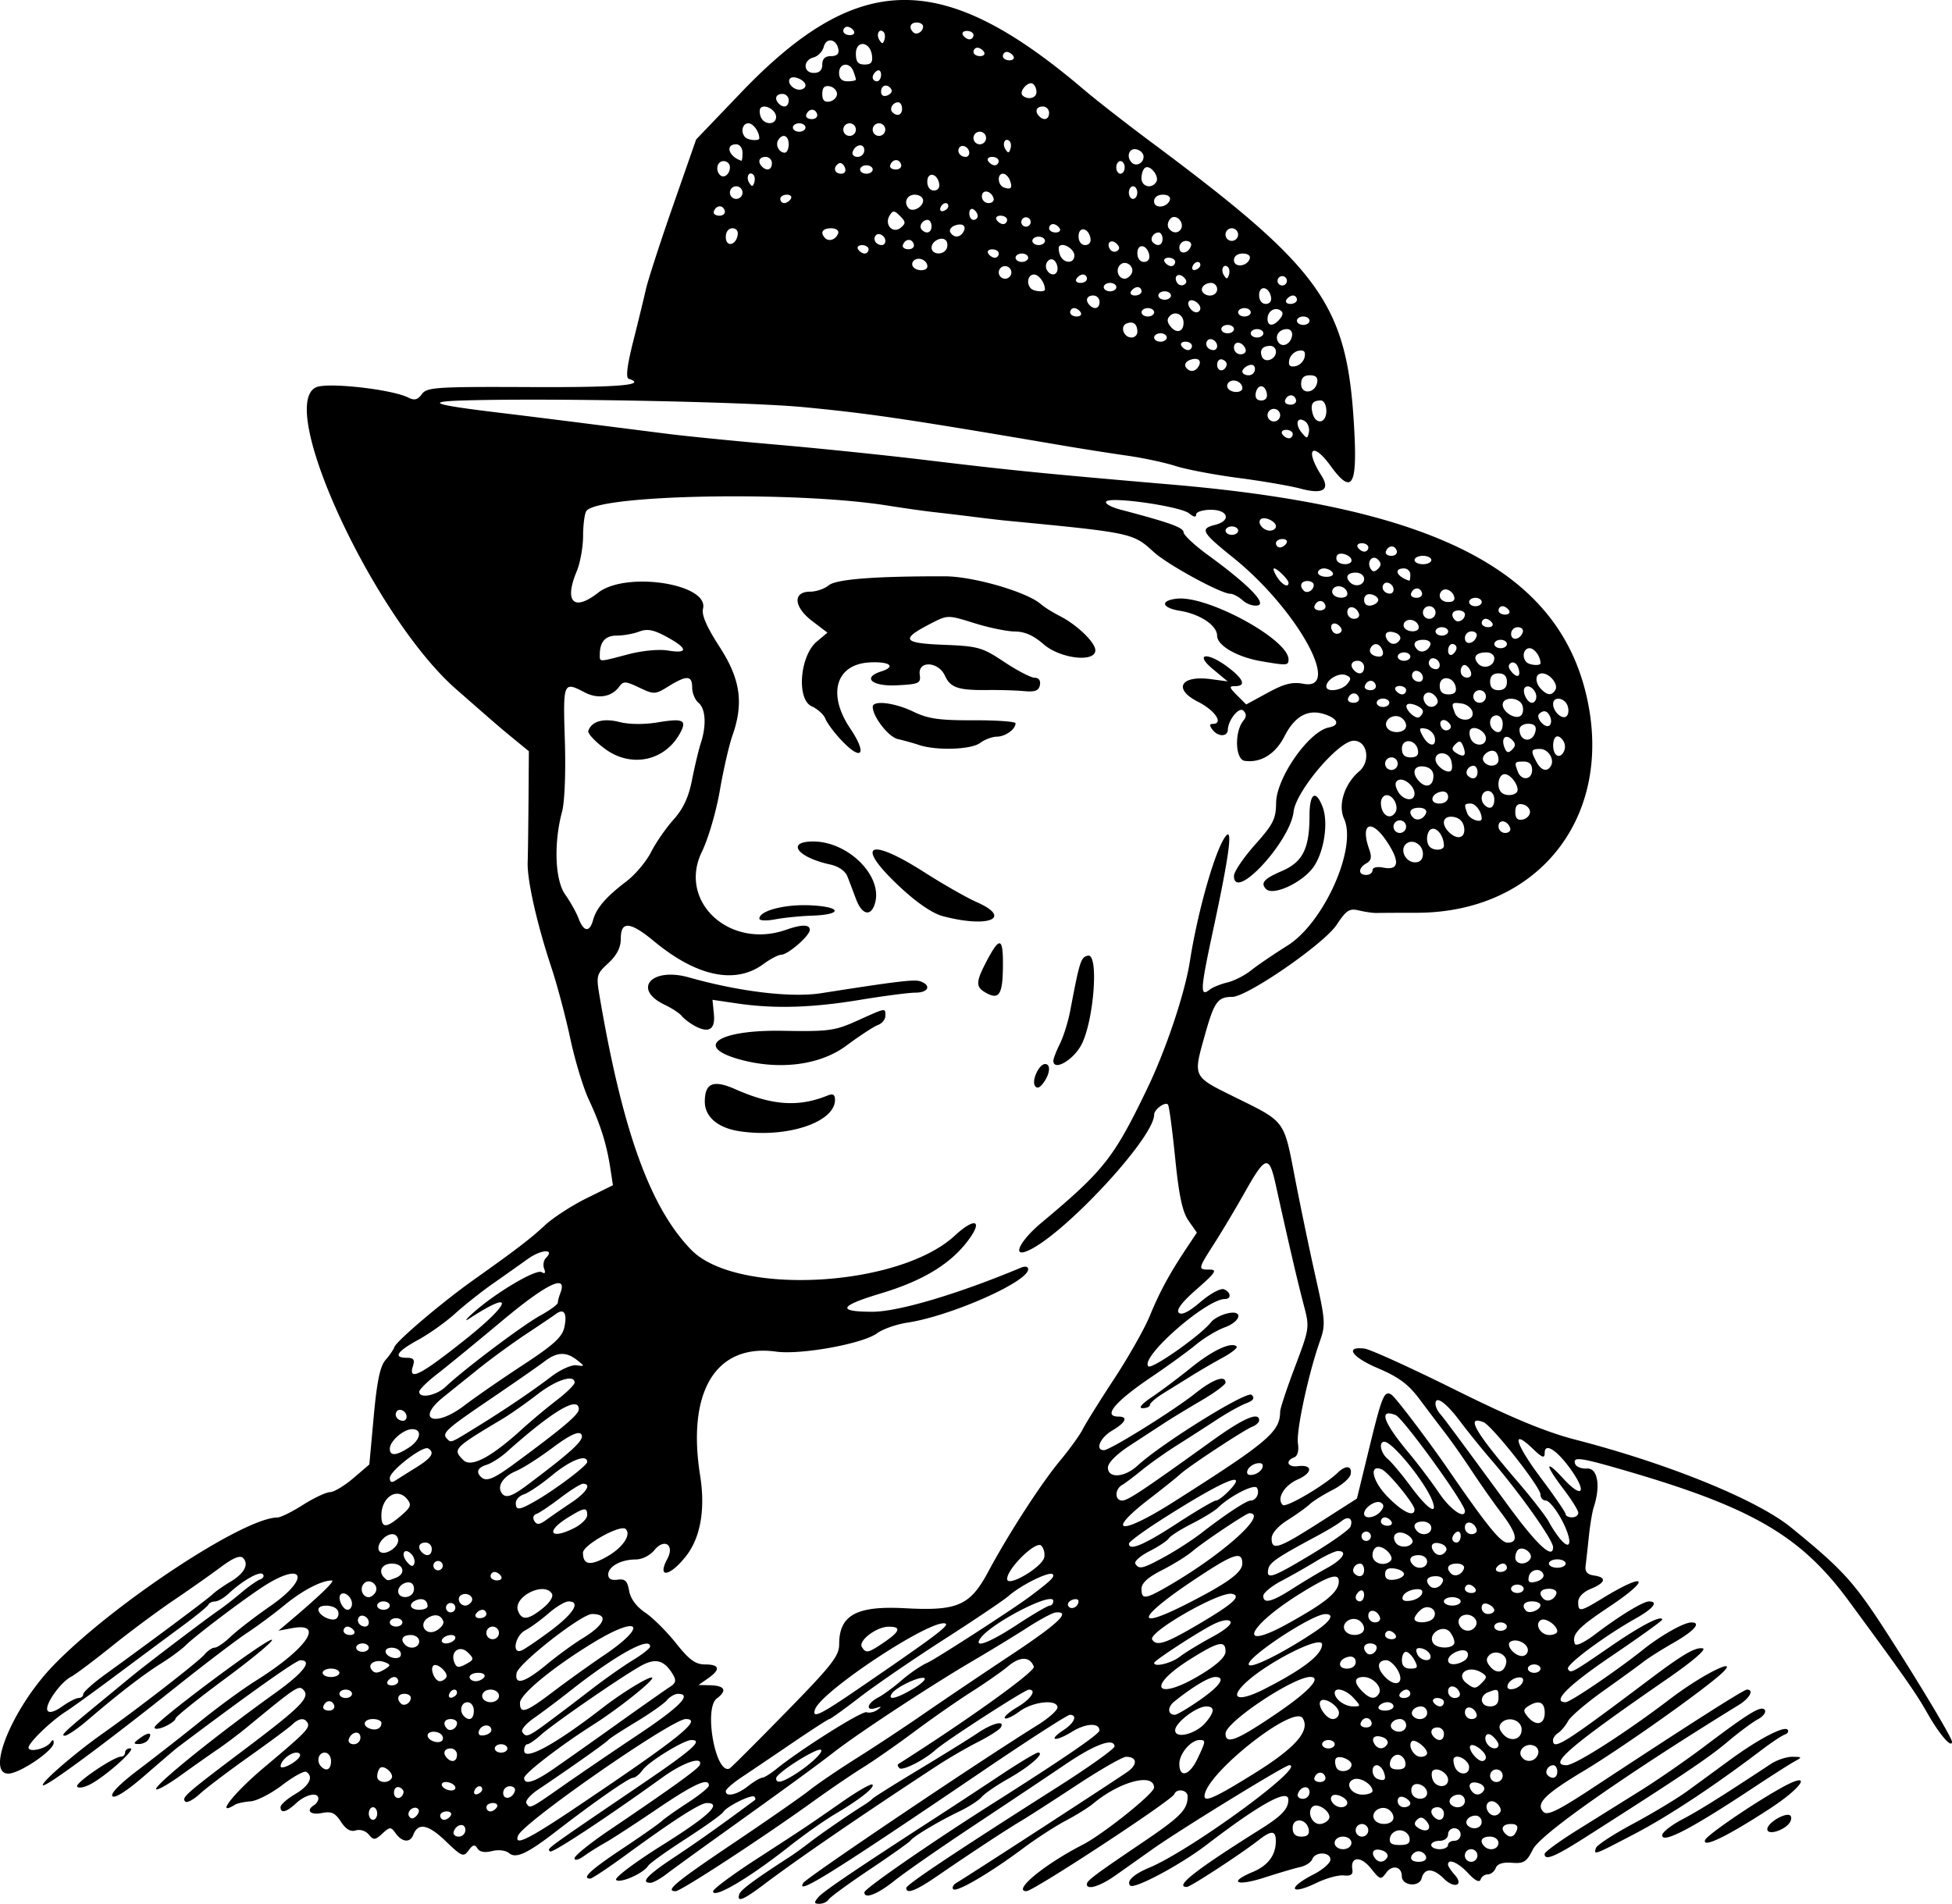 <svg xmlns="http://www.w3.org/2000/svg" height="800" viewBox="0 0 820.096 800" width="820.1"><path d="M343.75 797.3c2.03-2.445 14.884-11.159 50.242-34.06 6.793-4.4 18.703-12.223 26.466-17.386 7.763-5.163 14.808-9.384 15.655-9.38 3.164.014-3.498 5.877-12.365 10.882-5.048 2.849-10.141 6.34-11.319 7.76-1.177 1.418-5.41 4.15-9.406 6.071-8.76 4.21-19.285 10.502-20.5 12.253-.485.7-8.168 6.15-17.073 12.11-8.904 5.96-16.693 11.65-17.307 12.642-.614.994-2.357 1.806-3.874 1.806-2.276 0-2.367-.472-.52-2.698zm-33.165-1.271c.598-1.894 6.189-6.044 21.457-15.927 1.833-1.187 5.406-3.772 7.94-5.744 4.405-3.43 16.97-12.092 22.95-15.822 1.556-.97 3.226-2.216 3.711-2.768.486-.551 9.22-6.03 19.408-12.174 10.19-6.144 21.291-13.037 24.67-15.317 6.3-4.251 11.698-5.556 9.715-2.348-.61.989-4.944 3.74-9.63 6.115s-12.37 6.84-17.078 9.924c-32.03 20.982-58.445 39.102-72.96 50.047-8.526 6.43-11.29 7.52-10.184 4.016zm-10.989-1.278c0-.945 8.138-6.995 18.085-13.443 21.044-13.643 21.559-13.987 36.527-24.418 6.261-4.363 11.807-7.51 12.324-6.993 1.166 1.166-5.314 6.278-15.769 12.442-4.367 2.574-13.021 8.691-19.232 13.593-16.867 13.312-31.936 22.192-31.936 18.819zm63.581.396c.073-1.536 28.236-21.018 53.751-37.183 29.363-18.603 44.992-29.293 44.992-30.775 0-3.35-5.688-3.104-11.517.499-7.166 4.429-10.391 3.778-3.536-.714 4.56-2.988 5.947-6.374 2.612-6.374-1.02 0-17.353 10.52-36.295 23.378-63.58 43.157-79.174 52.894-75.69 47.254 1.391-2.249 73.463-50.818 98.398-66.31 4.608-2.862 8.38-6.197 8.38-7.41.006-3.6-10.268-2.544-15.925 1.64-2.86 2.114-5.64 3.403-6.18 2.864-.538-.538 1.834-2.638 5.272-4.667 5.746-3.39 8.314-7.336 4.776-7.336-1.658 0-35 21.544-39.106 25.27-4.744 4.302-13.977 8.98-15.237 7.72-.677-.677-.9-1.44-.496-1.697 29.464-18.7 57.715-39.007 56.97-40.95-1.657-4.32-5.746-4.4-10.754-.213-2.694 2.254-9.663 7.121-15.486 10.815-5.822 3.695-16.54 11.165-23.819 16.602-7.278 5.437-17.033 12.248-21.679 15.136-4.645 2.889-13.776 9.096-20.29 13.795-21.504 15.51-56.245 38.213-58.472 38.213-4.665 0-.124-3.766 24.54-20.357 14.054-9.453 28.346-19.402 31.76-22.107 3.413-2.705 12.297-8.748 19.742-13.428 7.445-4.68 20.15-13.076 28.23-18.658 8.082-5.582 24.62-16.734 36.75-24.782 19.894-13.199 25.334-18.394 18.627-17.789-1.286.117-6.599 2.959-11.806 6.317-5.207 3.358-15.423 9.595-22.7 13.86-17.55 10.283-47.898 30.21-58.42 38.356-8.38 6.49-19.564 14.64-50.092 36.506-8.733 6.256-17.99 12.99-20.57 14.964-2.58 1.975-5.557 3.59-6.616 3.59-4.338 0-1.297-3.274 9.93-10.692 9.485-6.266 20.523-14.103 33.87-24.048.405-.3.335-.948-.154-1.437-1.132-1.132-11.607 4.04-13.11 6.472-.622 1.007-7.71 6.075-15.752 11.262-8.042 5.188-15.141 10.274-15.778 11.303-1.965 3.18-11.834 7.53-13.439 5.926-.843-.843 7.82-7.365 19.537-14.706 19.427-12.174 25.16-17.603 18.587-17.603-2.84 0-13.782 7.023-34.431 22.103-7.273 5.31-13.823 9.656-14.556 9.656-3.812 0 .091-3.658 13.212-12.383 8-5.32 15.542-10.607 16.762-11.75 1.22-1.144 6.187-4.653 11.039-7.797 4.852-3.144 8.822-6.377 8.822-7.183 0-3.52-6.178-.719-21.848 9.905-9.226 6.255-19 12.611-21.724 14.124-2.722 1.513-6.736 4.035-8.92 5.604-2.284 1.643-3.97 2.04-3.97.936 0-1.055 6.551-6.348 14.557-11.762 26.634-18.011 37.488-25.843 38.082-27.478 1.406-3.87-6.92-1.07-15.725 5.287-22.967 16.584-46.278 31.955-47.146 31.088-1.312-1.312-3.491.287 38.904-28.542 21.02-14.294 25.474-18.274 20.446-18.274-3.237 0-18 9.092-20.546 12.654-1.268 1.774-3.1 3.225-4.07 3.225-1.689 0-16.575 10.39-32.157 22.441-12.124 9.378-16.924 11.616-19.797 9.232-1.458-1.21-4.456-1.58-7.204-.89-3.068.77-5.203.38-6.129-1.118-1.113-1.8-1.92-1.618-3.718.841-2.129 2.912-2.834 2.624-9.684-3.957-7.312-7.027-11.539-7.835-13.55-2.593-1.309 3.41-4.622 3.16-7.337-.554-2.126-2.907-2.417-2.905-5.676.044-3.085 2.792-3.666 2.83-5.702.378-1.28-1.543-3.65-2.292-5.448-1.721-2.176.69-4.146-.462-6.233-3.648-2.47-3.77-4.002-4.468-8.038-3.66-4.823.964-6.823-1.1-3.222-3.326.97-.6 1.765-1.838 1.765-2.751 0-2.875-5.285-1.805-9.229 1.869-4.165 3.88-6.65 4.517-6.65 1.704 0-1.003 2.778-3.463 6.174-5.467 5.956-3.514 7.854-7.343 4.627-9.337-.852-.527-5.387 1.973-10.077 5.555-4.69 3.581-10.684 6.66-13.318 6.843-2.634.183-5.587.825-6.562 1.428-8.61 5.32-.495-4.988 12.524-15.91 17.464-14.653 19.235-16.504 17.88-18.696-1.265-2.047-3.609-1.728-6.27.854-1.283 1.243-9.478 7.327-18.211 13.519-8.734 6.19-18.055 13.254-20.713 15.695-2.659 2.44-5.385 3.887-6.058 3.213-1.69-1.69-.145-3.049 25.277-22.218 23.665-17.844 27.4-21.677 24.219-24.858-1.871-1.87-3.172-.997-23.607 15.856-3.397 2.802-8.954 6.987-12.351 9.3-3.397 2.315-10.377 7.236-15.513 10.936-5.136 3.7-9.752 6.314-10.258 5.808-1.294-1.293 24.672-22.3 50.031-40.476 11.911-8.537 15.895-13.739 10.524-13.739-1.784 0-22.123 14.444-51.546 36.606-.97.731-7.157 6.02-13.747 11.754-7.442 6.475-12.609 9.8-13.634 8.774-1.026-1.026 3.18-5.3 11.101-11.282 7.014-5.297 18.707-14.447 25.985-20.335 7.278-5.888 17.6-13.44 22.937-16.781 21.585-13.515 29.45-24.836 15.438-22.222l-5.734 1.07 3.851-3.242c13.157-11.074 20.215-17.865 18.567-17.865-4.33 0-12.317 4.153-19.772 10.283-4.367 3.59-11.513 8.893-15.88 11.784-4.367 2.89-17.468 12.85-29.113 22.135-30.86 24.604-55.558 42.862-56.587 41.833-.997-.998 13.371-13.445 24.973-21.635 14.692-10.371 40.475-30.373 42.857-33.248 1.332-1.608 3.274-2.923 4.315-2.923s4.077-2.092 6.746-4.65 10.207-8.367 16.751-12.91c17.451-12.118 13.698-19.3-3.946-7.55-9.522 6.341-28.022 20.416-31.799 24.193-1.645 1.646-6.24 5.03-10.209 7.522-7.642 4.797-18.089 12.858-30.844 23.8-4.26 3.656-8.627 6.622-9.704 6.59-1.871-.052-.07-1.742 15.526-14.564 3.794-3.119 9.352-7.694 12.351-10.167 6.434-5.305 31.54-24.374 36.964-28.075 2.078-1.418 6.281-4.7 9.34-7.295s6.634-5.097 7.94-5.562c1.308-.464 1.806-1.458 1.109-2.207-1.319-1.417-8.466 2.655-14.458 8.237-1.906 1.776-4.44 3.229-5.633 3.229s-2.431.595-2.755 1.323c-.323.728-4.955 4.545-10.292 8.483a7692.572 7692.572 0 00-27.348 20.333c-9.704 7.245-19.629 14.434-22.055 15.975-6.336 4.024-15.88 13.22-15.88 15.3 0 2.205 7.47.464 9.236-2.152.91-1.346 1.305-1.306 1.324.134.042 3.213-14.301 12.944-19.078 12.944-9.55 0 1.818-27.569 18.588-45.078 24.674-25.762 80.27-62.55 94.528-62.55 1.287 0 6.095-2.383 10.686-5.294 4.59-2.911 9.708-5.323 11.373-5.36 1.664-.036 6.061-2.665 9.771-5.842l6.745-5.776 1.848-20.183c1.349-14.742 2.68-21.134 4.94-23.712 1.7-1.94 3.392-4.409 3.758-5.485.854-2.511 20.174-18.903 33.056-28.047 18.199-12.918 24.016-17.371 30.246-23.156 3.396-3.154 11.199-8.217 17.338-11.251l11.163-5.517-1.141-7.382c-1.549-10.022-4.076-18.03-9.075-28.763-2.313-4.967-5.792-16.48-7.731-25.584-1.94-9.105-5.506-22.515-7.925-29.802-6.02-18.127-10.208-36.681-9.955-44.095.116-3.397.276-15.303.357-26.46l.146-20.282-5.852-4.794c-6.235-5.107-6.778-5.576-24.755-21.328-34.4-30.146-75.654-119.12-58.79-126.81 4.788-2.182 31.848.836 38.736 4.32 2.578 1.303 3.943.957 5.701-1.448 2.12-2.9 5.891-3.145 45.573-2.966 37.275.168 49.271-.844 41.342-3.487-1.293-.431-.69-5.513 1.85-15.586 2.073-8.22 4.486-18.122 5.362-22.003.876-3.882 5.982-19.637 11.348-35.01l9.755-27.954 18.843-19.685c49.255-51.456 84.538-51.844 143.69-1.582 5.412 4.6 18.116 14.525 28.23 22.058 73.14 54.472 83.09 68.69 85.81 122.6 1.138 22.575-1.259 25.827-10.078 13.674-7.58-10.445-10.887-6.947-3.84 4.061 3.904 6.097.73 8.132-8.717 5.588-4.242-1.142-15.977-3.161-26.079-4.487s-22.016-3.589-26.477-5.028c-4.46-1.439-13.668-3.403-20.46-4.365-6.794-.962-19.498-2.966-28.23-4.454-64.315-10.96-79.845-13.255-107.63-15.913-23.735-2.27-109.19-3.914-143.8-2.765-15.366.51-11.205 1.845 15.88 5.094 8.248.99 24.524 3.012 36.17 4.495s27.524 3.495 35.287 4.473c7.764.978 28.407 3.02 45.874 4.536 17.468 1.516 45.257 4.384 61.754 6.372 36.293 4.375 49.441 5.687 104.1 10.385 109.95 9.453 161.77 36.025 173.84 89.138 11.464 50.464-20.28 90.752-71.505 90.751-7.763 0-15.306.038-16.762.085-1.455.046-4.766-.425-7.355-1.047-4.086-.982-5.337-.183-9.449 6.03-5.29 7.994-37.497 30.23-43.853 30.274-6.185.045-7.574 2.011-11.61 16.44-4.852 17.338-5.05 16.937 12.58 25.633 21.54 10.626 20.631 9.405 25.392 34.083 2.307 11.958 6.191 30.608 8.632 41.445 4.139 18.38 4.26 20.206 1.8 27.176-4.78 13.55-9.959 37.621-9.202 42.776.467 3.178-.138 5.404-1.621 5.973-3.877 1.488-2.681 4.233 1.604 3.685 6.286-.804 6.3 2.772.021 5.536-5.8 2.553-9.099 8.121-6.371 10.756 1.358 1.312 17.547-8.218 23.238-13.68 3.296-3.164 5.97-2.775 5.288.768-.318 1.654-3.751 4.631-7.628 6.617-3.877 1.986-8.169 4.673-9.537 5.972s-5.536 4.286-9.263 6.638c-4.15 2.62-6.775 5.636-6.775 7.784 0 5.24 2.894 4.271 20.123-6.741l15.712-10.043 5.16-21.173c5.405-22.17 6.37-24.467 9.421-22.423 1.738 1.164 15.388 19.169 23.69 31.245 16.3 23.713 22.098 30.877 24.995 30.877 4.769 0 3.962-3.825-2.643-12.538-3.232-4.264-8.752-12.119-12.267-17.457-3.514-5.337-8.61-12.595-11.326-16.127a1687.125 1687.125 0 01-10.889-14.384c-4.515-6.039-8.686-9.123-17.274-12.773-11.024-4.685-14.174-9.264-5.691-8.272 2.319.27 19.302 7.983 37.74 17.14 24.42 12.126 38.315 17.886 51.168 21.21 38.94 10.07 76.029 25.19 90.286 36.805 22.237 18.116 26.528 22.89 41.42 46.096 13.279 20.69 26.207 42.366 26.207 43.937 0 3.053-5.29-3.063-10.273-11.88-4.793-8.478-9.404-15.066-33.14-47.341-19.986-27.18-40.465-39.151-93.324-54.56-19.644-5.727-22.707-6.144-21.572-2.937.43 1.213 2.679 2.083 4.999 1.934 4.437-.285 5.76 7.25 2.835 16.15-.638 1.941-1.57 7.499-2.074 12.351-.502 4.852-1.12 10.41-1.375 12.35-.326 2.493.704 3.694 3.509 4.093 5.488.78 4.963 3.008-1.324 5.612-3.225 1.336-5.293 3.488-5.293 5.508 0 4.343.773 4.22 10.391-1.653 18.454-11.268 20.573-8.267 2.61 3.696-13.128 8.744-15.747 11.559-14.428 15.514.395 1.187 3.893-.437 8.547-3.968 10.26-7.785 20.134-13.804 22.642-13.804 4.09 0 1.77 3.006-5.453 7.066-13.385 7.523-29.652 19.655-28.612 21.34 1.201 1.943 1.325 1.877 18.586-9.973 12.263-8.418 21.005-12.899 21.005-10.766 0 .466-9.528 7.305-21.173 15.198-18.472 12.519-25.404 19.481-19.4 19.481 1.959 0 21.596-13.329 32.633-22.15 7.432-5.94 17.084-11.373 20.203-11.373 4.323 0 1.226 3.55-7.411 8.494-5.095 2.916-10.851 6.555-12.792 8.087-1.941 1.532-9.418 6.963-16.615 12.07-7.198 5.106-13.946 10.872-14.997 12.813-1.051 1.94-2.904 4.164-4.117 4.94-1.213.776-2.205 2.165-2.205 3.087 0 4.442 4.554 1.573 40.58-25.564 14.112-10.629 19.272-13.628 22.385-13.009 1.62.323-4.45 5.533-14.661 12.582-41.382 28.571-50.63 36.49-42.618 36.49 3.59 0 24.707-13.514 43.605-27.904 15.147-11.534 31.803-19.116 19.52-8.887-10.884 9.065-41.69 30.673-55.713 39.08-16.675 9.995-20.535 13.916-17.09 17.362 1.632 1.631 6.196-.587 20.252-9.84 41.492-27.314 63.859-41.57 65.22-41.57 3.108 0 1.206 3.595-3.406 6.436-48.404 29.818-83.316 54.31-86.515 60.697-2.647 5.285-3.812 6.029-8.823 5.634-3.836-.302-6.117.438-6.795 2.206-.561 1.463-2.06 2.66-3.332 2.66-1.27 0-2.638.981-3.038 2.18-.463 1.392-2.348.433-5.2-2.646-4.177-4.505-8.482-6.355-8.482-3.643 0 .651 1.243 2.557 2.762 4.236 4.064 4.49-.09 6.074-4.462 1.701-4.523-4.523-8.213-4.593-9.367-.178-1.023 3.91-8.341 3.147-8.341-.87 0-4.053-3.964-4.985-6.494-1.526-2.326 3.182-2.602 3.107-6.498-1.779-4.207-5.276-8.69-5.016-7.786.452.354 2.144-.628 2.835-3.576 2.518-2.235-.24-7.347 1.15-11.36 3.088-11.405 5.51-12.646 2.236-1.338-3.533 3.881-1.98 7.057-4.776 7.057-6.212 0-3.284-6.358-3.45-7.606-.197-.51 1.327-2.778 2.82-5.04 3.317-2.264.497-9.078 2.503-15.143 4.459-11.643 3.754-15.315 2.009-4.915-2.337 6.497-2.714 9.767-7.077 9.767-13.03 0-4.508-1.83-4.599-7.26-.36-7.52 5.869-28.645 19.653-30.12 19.653-5.46 0 3.567-7.09 30.726-24.134 9.145-5.74 11.873-8.594 11.92-12.478.06-4.9-11.831 1.645-34.38 18.923-10.964 8.402-30.383 18.769-32.045 17.107-1.77-1.77 1.387-4.756 7.906-7.478 17.658-7.372 66.479-43.109 58.892-43.109-1.778 0-45.883 27.102-57.511 35.34a40465.95 40465.95 0 01-15.501 10.976c-6.431 4.55-12.026 6.283-12.026 3.724 0-1.516 3.209-3.928 23.206-17.441 16.29-11.01 19.14-13.914 19.14-19.51 0-2.715-4.628-3.491-5.587-.936-.969 2.578-59.181 40.78-62.141 40.78-6.083 0 7.607-11.305 23.618-19.503 8.54-4.374 29.995-21.535 29.995-23.994 0-6.408-14.41-2.625-25.584 6.717-1.941 1.622-7.134 4.852-11.54 7.178-4.407 2.325-12.346 7.468-17.644 11.429-13.967 10.44-28.147 18.773-29.556 17.364-.672-.672-.036-1.908 1.411-2.748 4.388-2.548 67.624-43.617 71.921-46.71 4.209-3.03 3.835-6.194-.732-6.194-1.48 0-10.832 5.36-20.78 11.91-9.947 6.55-20.4 13.28-23.228 14.954-6.23 3.69-21.906 13.997-34.949 22.981-9.331 6.428-13.419 8.033-13.419 5.271 0-1.362 20.05-14.738 63.703-42.498 13.202-8.395 23.921-16.058 23.82-17.029-.39-3.719-8.29-.808-20.75 7.645-7.127 4.834-24.472 16.426-38.543 25.758-14.07 9.332-29.02 19.728-33.22 23.101-7.128 5.725-12.737 7.867-12.592 4.81zm219.61-14.57c.604-.977-.177-2.266-1.736-2.864-3.379-1.296-5.261.132-3.638 2.76 1.466 2.37 3.944 2.419 5.374.105zm16.313-.428c-.404-1.213-1.794-2.206-3.088-2.206s-2.683.993-3.087 2.206c-.438 1.312.813 2.205 3.087 2.205s3.525-.893 3.088-2.205zm21.614-.441c0-1.456-1.191-2.647-2.647-2.647s-2.646 1.191-2.646 2.647 1.19 2.646 2.646 2.646 2.647-1.19 2.647-2.646zm-52.932-5.293c0-1.47-1.568-2.647-3.529-2.647s-3.529 1.176-3.529 2.647 1.569 2.646 3.53 2.646 3.528-1.176 3.528-2.646zm40.581.882c0-.97 1.191-1.765 2.647-1.765s2.646-1.19 2.646-2.646-1.19-2.647-2.646-2.647-2.647 1.191-2.647 2.647c0 1.47-1.568 2.646-3.529 2.646-1.94 0-3.529.794-3.529 1.765s1.588 1.764 3.53 1.764 3.528-.794 3.528-1.764zm21.173-.882c0-1.47-1.568-2.647-3.529-2.647-3.515 0-4.59 1.88-2.352 4.117 2.149 2.149 5.881 1.216 5.881-1.47zm-37.388-2.206c-.327-1.698-2.16-3.088-4.075-3.088s-3.748 1.39-4.075 3.088c-.446 2.313.577 3.088 4.075 3.088s4.52-.775 4.075-3.088zm-350.76-12.3c44.353-29.79 54-37.54 46.729-37.54-5.837 0-68.2 43.347-70.44 48.961-1.842 4.618 4.08 1.765 23.711-11.42zm-45.874 9.068c0-3.115-3.798-2.573-4.889.699-.384 1.152.559 2.095 2.095 2.095s2.794-1.257 2.794-2.794zm354.31-.273c-.886-4.6-6.726-5.113-6.726-.591 0 2.525 1.134 3.658 3.659 3.658s3.475-.95 3.067-3.067zm25.034.42c0-1.455-1.191-2.646-2.647-2.646s-2.646 1.19-2.646 2.646 1.19 2.647 2.646 2.647 2.647-1.191 2.647-2.647zm62.392 0c.69-1.8-.095-2.646-2.458-2.646-3.467 0-4.522 1.891-2.297 4.117 1.906 1.905 3.669 1.36 4.755-1.47zm-37.883-3.76c-1.529-1.842-2.667-2.026-4.04-.652-1.375 1.374-1.196 2.356.634 3.487 3.587 2.217 5.96.242 3.406-2.835zm23.13.232c0-1.456-1.144-2.647-2.542-2.647-2.948 0-4.938 2.518-3.291 4.165 2.108 2.109 5.833 1.14 5.833-1.518zm-64.235-1.15c1.645-2.662-4.693-7.38-6.921-5.151-2.248 2.248-.14 7.183 3.067 7.183 1.429 0 3.163-.915 3.854-2.032zm27.183-.67c0-1.486-1.244-3.18-2.765-3.763-3.319-1.274-6.937 1.849-5.27 4.547 1.798 2.908 8.035 2.3 8.035-.784zm-426.97-1.71c0-1.456-.794-2.647-1.764-2.647s-1.765 1.191-1.765 2.647.794 2.646 1.765 2.646 1.764-1.19 1.764-2.646zm17.203-1.912c-1.681-1.681-5.052 1.042-3.8 3.07.745 1.205 1.732 1.174 3-.093 1.038-1.039 1.399-2.378.8-2.977zm13.674 2.794c.6-.97-.147-1.764-1.66-1.764s-2.751.794-2.751 1.764.747 1.764 1.66 1.764c.913 0 2.151-.794 2.751-1.764zm417.28-.882a2.654 2.654 0 00-2.647-2.647c-2.755 0-3.5 2.087-1.47 4.117 2.03 2.03 4.117 1.285 4.117-1.47zm23.696-.682c.532-.86-.145-2.487-1.503-3.615-2.75-2.282-5.567.34-3.667 3.415 1.35 2.184 3.883 2.282 5.17.2zm-421.57-1.965c.6-.97-.147-1.764-1.66-1.764s-2.751.794-2.751 1.764.747 1.765 1.66 1.765c.913 0 2.151-.794 2.751-1.765zm27.754-8.987c7.055-4.943 21.343-14.67 31.751-21.614 17.45-11.643 22.7-17.037 16.58-17.037-1.337 0-3.422 1.194-4.633 2.653s-7.065 5.58-13.008 9.156c-5.943 3.576-11.203 7.006-11.688 7.624-.833 1.059-16.146 11.879-29.4 20.773-3.308 2.22-5.542 4.8-4.964 5.734 1.515 2.452 1.345 2.533 15.363-7.289zm329.54 7.168c0-2.113-4.977-4.379-6.428-2.927-1.545 1.545 1.076 4.746 3.886 4.746 1.398 0 2.542-.819 2.542-1.82zm26.466.244c0-.867-1.191-2.033-2.647-2.592-1.612-.618-2.646-.004-2.646 1.576 0 1.425 1.19 2.591 2.646 2.591s2.647-.709 2.647-1.575zm22.937-1.071c0-1.456-1.144-2.647-2.542-2.647-2.948 0-4.938 2.518-3.291 4.165 2.108 2.109 5.833 1.14 5.833-1.518zm-445.95-3.382c.243-.89-.551-1.948-1.764-2.353-1.213-.404-2.206.589-2.206 2.206 0 2.988 3.163 3.105 3.97.147zm46.793-.699c.384-1.152-.559-2.095-2.095-2.095s-2.794 1.257-2.794 2.794c0 3.116 3.799 2.573 4.889-.699zm310.99-7.679c16.995-10.593 23.256-17.768 20.042-22.969-3.757-6.078-41.264 23.702-41.264 32.763 0 2.638 4.91.372 21.222-9.794zm22.888 8.084c0-3.116-3.798-2.573-4.889.698-.384 1.153.559 2.095 2.095 2.095s2.794-1.257 2.794-2.793zm49.403.336c0-2.992-4.772-5.107-6.223-2.759-.574.928-.552 2.482.048 3.452 1.63 2.638 6.175 2.128 6.175-.693zm-396.99-1.512c0-2.067-2.57-1.553-3.308.661-.364 1.092.231 1.687 1.323 1.324 1.092-.364 1.985-1.258 1.985-1.985zm111.64-1.324c2.467-1.94 5.155-3.546 5.972-3.568.818-.021 3.471-1.65 5.897-3.62 10.333-8.388 36.132-24.625 37.994-23.91 1.114.428 3.145-.018 4.512-.99 1.97-1.4 1.844-1.561-.6-.775-4.473 1.439-3.795-1.93.881-4.386 2.184-1.146 6.687-4.446 10.008-7.332 3.321-2.886 8.085-6.144 10.586-7.24 3.65-1.6 36.082-22.553 43.365-28.018 8.674-6.508 10.433-8.23 9.434-9.234-1.363-1.368-13.136 4.412-18.463 9.066-2.054 1.795-14.245 10.01-27.09 18.257-12.845 8.247-28.773 19.162-35.394 24.257-6.62 5.095-12.409 9.263-12.863 9.263-.453 0-7.458 4.518-15.567 10.04-8.108 5.522-17.72 12.015-21.36 14.429-3.639 2.414-6.616 5.042-6.616 5.84 0 2.589 4.707 1.537 9.303-2.078zm262.41 1.98c0-2.735-5.163-5.936-7.888-4.89-3.985 1.529-1.19 6.44 3.666 6.44 2.322 0 4.222-.698 4.222-1.55zm46.764-.228c.604-.977-.177-2.266-1.736-2.864-3.379-1.297-5.261.132-3.637 2.76 1.465 2.37 3.943 2.418 5.373.104zm-432.29-1.752c-.6-.97-2.281-1.764-3.737-1.764s-2.156.794-1.556 1.764c.6.97 2.281 1.765 3.737 1.765s2.156-.794 1.556-1.765zm417.28-2.702c0-2.817-4.69-5.548-6.47-3.767-.563.563-.553 2.25.021 3.747 1.353 3.526 6.449 3.542 6.449.02zm-443.87-.627c1.2-1.943-3.295-5.897-4.89-4.301-.64.638-1.162 2.22-1.162 3.513 0 2.629 4.549 3.221 6.052.788zm67.052-3.287c3.92-2.669 16.025-11.204 26.898-18.967 10.873-7.764 21.206-15.026 22.961-16.14 2.5-1.584 2.784-2.706 1.31-5.175-3.754-6.284-7.419-7.17-14.003-3.387-9.071 5.212-36.356 24.094-41.432 28.67-2.42 2.184-5.005 3.97-5.743 3.97-.737 0-1.341 1.192-1.341 2.647 0 4.574 13.044-2.53 32.908-17.922 8.514-6.597 19.994-13.573 20.88-12.687.953.953-14.229 13.07-24.694 19.708-13.8 8.755-29.094 20.543-29.094 22.426 0 2.972 3.989 1.867 11.35-3.143zm100.84 2.584c6.697-3.905 13.641-10.116 12.54-11.217-1.34-1.34-18.863 9.718-18.863 11.904 0 2.108 1.878 1.903 6.322-.688zm224.37.062c-.833-2.497-3.67-2.223-4.558.441-.323.97.735 1.765 2.353 1.765s2.61-.993 2.205-2.206zm24.534-2.129c-.575-1.498-1.864-2.723-2.865-2.723-2.585 0-2.263 4.841.386 5.787 2.998 1.07 3.722.175 2.479-3.064zm50.012 1.688c0-1.455-1.191-2.646-2.647-2.646s-2.646 1.19-2.646 2.646 1.19 2.647 2.646 2.647 2.647-1.191 2.647-2.647zm22.937-1.764c0-1.456-.747-2.647-1.66-2.647-2.225 0-3.819 2.756-2.409 4.165 1.987 1.987 4.069 1.21 4.069-1.518zm-151.17-5.36c3.533-7.41 3.588-7.88.907-7.88-3.645 0-8.52 5.71-8.52 9.978 0 6.165 4.228 5 7.613-2.098zm64.727 2.462c0-2.002-5.056-4.11-6.47-2.696-.563.563-.559 2.236.01 3.717 1.07 2.787 6.46 1.936 6.46-1.02zm49.403 1.071c0-2.67-4.652-5.585-6.293-3.944-.466.466-.347 2.152.265 3.747 1.404 3.658 6.028 3.81 6.028.197zm-491.38-4.36c.597-.965.006-1.755-1.313-1.755-2.66 0-6.633 3.419-6.633 5.708 0 1.75 6.386-1.428 7.946-3.953zm13.227 1.774c0-1.96-1.176-3.529-2.647-3.529-2.686 0-3.619 3.733-1.47 5.882 2.237 2.236 4.117 1.162 4.117-2.353zm191-20.38c19.567-20.018 22.496-23.768 22.496-28.8 0-12.137 7.34-16.135 27.592-15.029 22.168 1.21 27.395-1.083 35.044-15.374 8.485-15.85 22.185-37.039 30.115-46.572 4.036-4.852 8.333-10.807 9.549-13.233s7.157-11.954 13.204-21.173c6.046-9.219 12.787-21.129 14.98-26.466 4.17-10.153 8.249-17.674 15.476-28.54l4.313-6.487-3.484-4.983c-2.585-3.695-4.035-10.45-5.614-26.156-1.172-11.645-2.52-21.807-2.998-22.582-.962-1.563-5.847 1.9-5.847 4.146 0 9.952-39.194 51.887-53.698 57.453-6.089 2.336-2.352-4.758 6.327-12.011 26.275-21.96 30.39-27.18 44.455-56.372 7.907-16.414 15.832-40.078 17.936-53.56 3.425-21.95 11.224-48.74 15.409-52.932 2.56-2.565.818 9.78-5.582 39.537-5.487 25.514-5.673 28.64-1.51 25.358 1.236-.975 4.576-2.33 7.422-3.013 2.846-.682 7.34-2.975 9.985-5.095 2.646-2.12 9.493-6.784 15.217-10.362 15.346-9.595 29.411-41.08 23.826-53.336-2.642-5.8.177-14.672 6.318-19.887 4.992-4.24 3.477-12.901-2.257-12.901-6.318 0-24.294 21.204-25.262 29.798-1.425 12.659-25.062 38.138-25.062 27.015 0-1.747 3.97-7.631 8.822-13.075 7.664-8.599 8.83-10.904 8.885-17.555.086-10.575 13.765-30.143 22.207-31.77 4.715-.907 3.865-3.64-1.711-5.499-7.081-2.36-12.617.67-17.031 9.321-3.764 7.378-9.956 11.182-16.646 10.225-4.015-.574-4.39-12.224-.546-16.917 1.316-1.605 1.313-2.836-.01-4.159-1.803-1.803-6.392 3.837-6.555 8.057-.11 2.866-3.877 2.992-6.19.206-1.529-1.843-1.613-2.706-.264-2.706 4.912 0 1.227-5.608-6.147-9.356-10.505-5.339-7.22-11.15 5.356-9.475l7.183.956-6.176-5.13c-8.095-6.725-2.274-7.379 6.45-.724 6.488 4.949 7.546 7.85 2.862 7.85-2.627 0-2.518.52.81 3.849l3.849 3.848 9.012-4.905c7.018-3.82 10.353-4.653 15.07-3.768 16.474 3.09-2.906-31.604-29.672-53.12-13.147-10.566-13.962-12.053-7.499-13.675 6.883-1.728 5.6-6.334-1.764-6.334-3.397 0-6.175.892-6.175 1.98 0 1.287-1.02 1.132-2.905-.44-3.53-2.943-32.641-7.179-34.813-5.066-.867.843 1.851 2.397 6.175 3.531 20.23 5.307 26.25 7.469 26.25 9.426 0 1.168 4.613 5.483 10.252 9.59 16.713 12.17 24.787 20.337 20.934 21.172-1.77.384-4.611-.563-6.314-2.104-1.702-1.54-4.045-2.8-5.206-2.8-3.966 0-26.336-12.197-32.21-17.56-8.77-8.012-8.97-8.054-62.444-13.208-1.94-.187-7.895-.887-13.233-1.556a1408.84 1408.84 0 00-16.762-1.993c-3.881-.428-12.615-1.664-19.408-2.747-38.87-6.199-122.1-4.638-126.56 2.373-.717 1.127-1.316 5.846-1.33 10.487-.015 4.64-1.219 11.288-2.674 14.772-5.386 12.89-1.25 17.022 9.003 8.99 11.657-9.13 46.694-3.773 44.056 6.736-.654 2.606 1.523 7.625 6.92 15.957 8.82 13.614 10.271 23.657 5.412 37.43-1.396 3.956-3.773 14.35-5.283 23.098-1.51 8.748-4.877 20.253-7.483 25.567-10.244 20.887 11.486 41.167 35.238 32.887 6.728-2.346 10.06-2.344 10.06.004 0 2.452-9.087 10.375-11.98 10.446-1.253.03-4.627 1.792-7.498 3.915-11.741 8.68-27.986 5.305-45.918-9.542-10.065-8.334-14.002-8.671-14.002-1.2 0 3.787-1.61 6.97-5.238 10.36-5.155 4.815-5.209 5.056-3.45 15.264 9.62 55.849 21.156 87.579 38.242 105.18 18.93 19.5 87.106 15.867 110.72-5.9 8.958-8.257 12.22-6.342 4.94 2.9-7.437 9.441-18.873 16.217-36.094 21.386-17.428 5.23-18.507 7.666-3.397 7.666 10.848 0 35.855-7.419 62.336-18.495 1.846-.772 3.087-.515 3.087.64 0 5.286-32.674 19.717-50.798 22.435-4.557.683-10.276 2.7-12.709 4.48-6.028 4.415-31.993 9.127-42.4 7.696-25.224-3.47-37.548 16.629-31.918 52.056 2.272 14.3.142 26.283-6.052 34.046-6.849 8.583-12.134 9.227-7.698.937 3.105-5.801-1.264-8.753-5.423-3.665-1.885 2.306-5.21 3.97-7.93 3.97-6.133 0-11.512 2.967-11.512 6.348 0 1.777 1.341 2.508 3.934 2.144 3.15-.442 4.117.487 4.857 4.675.588 3.322 3.046 6.656 6.748 9.15 3.202 2.158 9.023 7.944 12.936 12.858 5.626 7.066 8.189 8.935 12.257 8.935 6.158 0 6.577 2.097 1.173 5.867l-3.97 2.77 4.558.092c6.539.133 7.667 2.153 3.117 5.585-5.564 4.197-.442 32.191 5.381 29.407.583-.278 11.182-10.862 23.555-23.52zM310.73 475.37c-9.118-1.376-14.62-6.053-14.62-12.428 0-7.866 3.58-9.324 12.839-5.228 15.49 6.852 26.542 7.603 38.769 2.634 2.241-.91 3.088-.41 3.088 1.827 0 9.474-20.348 16.173-40.077 13.195zm124.07-19.125c-1.429-2.312 1.77-9.126 4.285-9.126 2.446 0 2.096 4.08-.675 7.87-1.615 2.209-2.772 2.611-3.61 1.256zm-124.58-11.21c-18.863-5.407-8.101-12.332 18.452-11.874 19.616.339 22.039.01 31.609-4.305 12.186-5.492 11.69-5.408 11.69-1.969 0 1.486-1.39 3.202-3.088 3.813-1.698.61-7.731 4.555-13.408 8.766-11.11 8.243-28.473 10.38-45.256 5.569zm132.33.717c0-.889 1.234-4.09 2.742-7.113s3.465-9.299 4.348-13.945c4.002-21.068 4.477-22.534 7.483-23.113 4.627-.891 2.432 27.74-2.883 37.602-3.462 6.425-11.69 11.049-11.69 6.57zm-150.86-14.76c-1.94-1.075-4.323-2.913-5.293-4.086-.97-1.172-4.146-3.263-7.058-4.646-13.888-6.595-5.662-15.989 10.1-11.535 21.281 6.014 42.973 8.605 55.552 6.635 32.844-5.144 39.324-5.907 41.867-4.931 4.527 1.737 3.124 4.697-2.226 4.697-2.74 0-13.261 1.367-23.378 3.039-20.25 3.345-35.926 3.796-51.626 1.484l-10.293-1.515.589 5.942c.654 6.604-2.155 8.281-8.233 4.916zm122.18-14.007c-4.042-2.354-3.903-4.514.874-13.533 5.15-9.722 6.625-9.46 6.625 1.18 0 13.433-1.475 15.862-7.499 12.353zm-94.836-30.956c0-3.335 10.657-6.114 21.478-5.601 13.231.626 13.668 3.917.577 4.347-4.852.16-11.799.86-15.438 1.555-3.64.695-6.616.56-6.616-.301zm77.028-1.058c-4.315-1.143-10.891-5.641-18.085-12.37-18.983-17.759-13.301-21.162 10.248-6.138 8.04 5.129 17.945 10.787 22.013 12.572 15.43 6.773 5.183 11.064-14.176 5.936zm-36.394-7.102a786.8 786.8 0 00-3.63-9.54c-.918-2.343-3.737-4.293-7.338-5.076-13.756-2.993-18.612-9.645-7.04-9.645 14.488 0 28.927 14.131 26.07 25.515-1.56 6.214-5.505 5.6-8.062-1.254zm172.27-4.264c-2.504-2.504-.893-4.364 6.535-7.548 8.859-3.797 11.697-9.451 11.697-23.298 0-9.458 2.593-11.208 5.49-3.706 2.537 6.568.641 19.01-3.86 25.33-4.635 6.511-16.885 12.199-19.862 9.223zm-178.67-62.78c-2.946-3.154-5.877-7.13-6.514-8.837-.637-1.707-3.226-4.045-5.752-5.196-6.424-2.927-4.969-21.22 2.164-27.201l4.46-3.741-6.444-4.916c-7.766-5.923-8.19-12.304-.82-12.304 2.514 0 6.01-1.19 7.77-2.646 3.153-2.608 19.386-3.874 48.85-3.808 11.913.026 34.382 6.53 40.255 11.653 1.46 1.273 5.037 3.522 7.948 4.997 7.26 3.678 14.997 11.12 14.997 14.421 0 5.29-14.829 3.546-21.785-2.562-4.123-3.621-7.906-5.3-11.97-5.316-3.269-.013-10.952-1.593-17.074-3.512-10.993-3.446-11.213-3.448-17.762-.107-13.45 6.862-12.603 8.513 4.722 9.198 14.674.58 16.294 1.037 25.625 7.235 5.478 3.64 11.222 6.617 12.764 6.617 1.727 0 2.567 1.185 2.188 3.088-.472 2.37-2.04 2.957-6.746 2.525-3.372-.309-10.1-.512-14.953-.45-12.54.157-15.882-.946-18.186-6.003-2.763-6.065-11.428-6.46-10.597-.483.51 3.67-.211 4.01-9.593 4.499-10.475.546-14.771-3.235-6.617-5.823 6.458-2.05 3.643-4.25-4.852-3.793-14.179.763-17.869 13.266-8.177 27.708 7.429 11.07 4.89 14.168-3.9 4.757zm32.81 2.22c-2.426-.809-6.396-1.915-8.822-2.458-3.962-.886-10.586-9.384-10.586-13.58 0-2.85 9.226-1.74 17.064 2.054 6.18 2.992 10.876 3.663 25.259 3.612 9.717-.034 17.667.535 17.667 1.265 0 2.524-4.247 5.563-7.852 5.62-1.989.03-5.158 1.221-7.041 2.646-3.721 2.814-18.334 3.293-25.688.84zm143.8-35.19c-10.108-1.734-18.526-6.598-18.526-10.704 0-4.311-7.123-9.096-15.59-10.473-7.721-1.255-8.525-4.284-1.354-5.103 12.818-1.463 46.939 17.08 46.939 25.51 0 2.591-.61 2.632-11.47.77zm60.536 462.6c-.327-1.699-1.764-3.088-3.193-3.088s-2.866 1.39-3.193 3.087c-.417 2.167.536 3.088 3.193 3.088s3.61-.921 3.193-3.088zm-398.42-3.088a2.654 2.654 0 00-2.647-2.647c-2.755 0-3.5 2.087-1.47 4.117 2.03 2.03 4.117 1.285 4.117-1.47zm432.28 1.098c0-2.256-5.188-6.203-6.47-4.921s2.665 6.47 4.922 6.47c.851 0 1.548-.698 1.548-1.55zm21.836-1.165c.603-1.573-.109-3.155-1.694-3.763-3.295-1.265-6.9 1.872-5.24 4.558 1.731 2.801 5.73 2.343 6.934-.795zm-46.538-.6c0-2.224-5.18-6.21-6.436-4.954-1.807 1.807.89 6.503 3.734 6.503 1.486 0 2.702-.697 2.702-1.549zm-386.4-1.98c0-.97-1.191-1.764-2.647-1.764s-2.646.794-2.646 1.764 1.19 1.764 2.646 1.764 2.647-.794 2.647-1.764zm347.59-1.764c0-.97-1.191-1.765-2.647-1.765s-2.646.794-2.646 1.765 1.19 1.764 2.646 1.764 2.647-.794 2.647-1.764zm22.063-.013c.604-.977-.177-2.266-1.736-2.864-3.379-1.297-5.261.132-3.637 2.76 1.465 2.37 3.943 2.418 5.373.104zm46.749.229c0-.852-1.191-2.537-2.647-3.745-2.766-2.296-4.112 1.474-1.47 4.117 1.676 1.675 4.117 1.455 4.117-.372zm-478.15-3.01c0-3.116-3.798-2.573-4.889.698-.384 1.153.559 2.096 2.095 2.096s2.794-1.258 2.794-2.794zm34.33-.857c-1.31-2.12-6.1-2.14-6.1-.025 0 1.912 3.83 3.529 5.763 2.433.744-.421.895-1.505.337-2.408zm350.15-8.972c13.775-9.323 19.571-15.487 14.719-15.653-6.91-.236-35.729 18.945-35.729 23.78 0 4.774 4.55 3.013 21.01-8.127zm70.739 8.212a2.654 2.654 0 00-2.647-2.647c-2.755 0-3.5 2.087-1.47 4.117 2.03 2.03 4.117 1.285 4.117-1.47zm32.641-1.765c0-3.898-5.504-5.788-8.405-2.887-1.297 1.298-1.157 2.697.466 4.653 3.071 3.7 7.939 2.617 7.939-1.766zm-432.84 0c-.464-2.596-4.305-2.148-5.224.61-.507 1.522.345 2.155 2.374 1.764 1.741-.335 3.024-1.403 2.85-2.374zm23.841-3.087c4.257-3.154 12.362-9.308 18.011-13.674 5.649-4.367 13.536-9.925 17.527-12.351 3.991-2.426 7.278-5.007 7.304-5.735.163-4.54-14.464 3.543-33.387 18.45-5.288 4.166-12.256 9.404-15.484 11.64-3.228 2.235-5.405 4.815-4.837 5.734 1.548 2.505 2.455 2.166 10.866-4.065zm276.23.17c3.84-4.537 3.93-6.787.272-6.787-4.121 0-13.064 6.856-13.064 10.016 0 3.79 8.714 1.59 12.792-3.229zm-346.26.167c0-.914-1.588-1.66-3.529-1.66-3.892 0-4.805 2.776-1.323 4.025 2.669.957 4.852-.107 4.852-2.365zm31.759 0c0-.914-1.191-1.66-2.647-1.66-2.728 0-3.505 2.081-1.518 4.068 1.41 1.41 4.165-.184 4.165-2.408zm398.75.986c0-1.456-1.144-2.647-2.542-2.647-2.948 0-4.938 2.519-3.291 4.165 2.108 2.109 5.833 1.14 5.833-1.518zm-14.556-1.323c-.833-2.498-3.67-2.224-4.558.44-.323.971.735 1.765 2.353 1.765 1.617 0 2.61-.992 2.205-2.205zm72.781-3.97c0-4.55-2.524-5.551-6.944-2.754-2.1 1.328-2.138 2.079-.225 4.384 3.505 4.224 7.17 3.39 7.17-1.63zm-449.92-.883c0-1.96-1.176-3.528-2.647-3.528-2.686 0-3.619 3.732-1.47 5.881 2.237 2.237 4.117 1.163 4.117-2.353zm363.47.945c0-2.821-5.948-6.759-7.646-5.061s2.24 7.645 5.062 7.645a2.592 2.592 0 002.584-2.584zm37.052-.062c0-1.456-1.144-2.647-2.542-2.647-2.948 0-4.938 2.518-3.291 4.165 2.108 2.109 5.833 1.14 5.833-1.518zm20.768.551c-1.09-3.272-4.889-3.814-4.889-.698 0 1.536 1.257 2.793 2.794 2.793s2.48-.943 2.095-2.095zm-587.32-6.75c1.063 0 1.933-.726 1.933-1.614 0-.888 4.169-4.63 9.263-8.317 20.13-14.566 42.903-31.568 45.056-33.638 1.249-1.2 4.598-3.557 7.444-5.238 5.895-3.483 7.995-7.413 5.364-10.044-1.225-1.224-4.207.002-9.321 3.832-4.137 3.098-13.078 9.392-19.871 13.985-6.793 4.594-18.473 13.28-25.957 19.302-7.483 6.022-15.17 11.786-17.08 12.808-4.689 2.51-11.271 11.992-9.883 14.237.696 1.126 3.006.464 6.118-1.752 2.75-1.959 5.87-3.56 6.934-3.56zm327.73-3.97c32.214-22.046 38.373-26.672 36.387-27.334-6.015-2.005-52.263 28.535-54.753 36.156-1.293 3.958 2.01 2.37 18.366-8.822zm142.78 5.199c9.008-6.208 11.685-10.051 7-10.051-2.633 0-9.7 4.245-17.237 10.353-2.926 2.372-2.748 5.526.311 5.526.807 0 5.274-2.623 9.926-5.829zm-363.16 1.859c-.833-2.498-3.67-2.223-4.558.44-.323.971.735 1.765 2.353 1.765 1.617 0 2.61-.992 2.205-2.205zm91.962-5.703c5.719-4.349 15.412-11.297 21.539-15.438 18.556-12.542 14.944-17.054-4.319-5.394-16.846 10.197-31.108 21.885-31.108 25.495 0 4.858 2.453 4.034 13.887-4.662zm353.11 6.144c0-.97-1.144-1.765-2.542-1.765s-3.034.794-3.633 1.765c-.6.97.544 1.764 2.542 1.764 1.998 0 3.633-.794 3.633-1.764zm-412.87-3.63c0-.913-1.191-1.66-2.647-1.66-2.728 0-3.505 2.081-1.518 4.069 1.41 1.41 4.165-.184 4.165-2.41zm396.11.104c-3.188-3.522-7.94-4.79-7.94-2.117 0 2.572 4.183 5.646 7.684 5.646 3.338 0 3.346-.115.256-3.529zm37.935 1.764c0-.97-1.238-1.764-2.75-1.764s-2.26.794-1.661 1.764c.6.97 1.838 1.765 2.75 1.765.914 0 1.661-.794 1.661-1.765zm22.937-1.764c0-3.885-.218-4.011-4.267-2.458-3.998 1.534-3.45 5.987.738 5.987 2.353 0 3.529-1.177 3.529-3.529zm-419.93-.882c0-1.47-1.568-2.647-3.529-2.647s-3.529 1.176-3.529 2.647 1.569 2.646 3.53 2.646 3.528-1.176 3.528-2.646zm-61.754-.882c0-.97-1.191-1.765-2.647-1.765s-2.646.794-2.646 1.765 1.19 1.764 2.646 1.764 2.647-.794 2.647-1.764zm44.11-.442c0-2.066-2.57-1.552-3.308.662-.364 1.092.231 1.687 1.323 1.323 1.092-.363 1.985-1.257 1.985-1.985zm191.63-1.67c3.61-2.13 5.695-4.163 4.632-4.518-2.241-.747-12.015 3.996-13.634 6.615-1.803 2.917 2.01 2.029 9.002-2.097zm147.61.104c16.232-8.28 24.15-14.407 24.203-18.727.053-4.299-24.039 7.998-32.765 16.723-6.321 6.322-1.92 7.351 8.562 2.004zm48.097 1.928c1.594-2.579-2.466-6.98-6.44-6.98-4.039 0-4.248 2.34-.54 6.05 3.227 3.226 5.384 3.513 6.98.93zm13.185.078c0-.97-.747-1.765-1.66-1.765-.913 0-2.151.794-2.751 1.765-.6.97.147 1.764 1.66 1.764s2.751-.794 2.751-1.764zm20.768-.331c-1.09-3.272-4.889-3.814-4.889-.699 0 1.537 1.257 2.794 2.794 2.794s2.48-.943 2.095-2.095zm-108.78-7.737c6.89-4.185 10.376-7.446 10.376-9.704 0-4.94-3.067-4.22-15.438 3.628-18.299 11.61-13.509 17.357 5.062 6.076zm118-.791c-5.596-3.539-11.359.606-6.256 4.499 3.064 2.336 3.753 2.325 6.176-.098 2.416-2.416 2.425-2.918.08-4.401zm17.26 3.838c.506-1.518-.343-2.154-2.354-1.764-1.73.335-3.5 1.678-3.935 2.983-.506 1.519.342 2.155 2.354 1.765 1.73-.336 3.5-1.678 3.935-2.984zm-472.47-.272c0-.97-.747-1.765-1.66-1.765-.913 0-2.151.794-2.751 1.765-.6.97.147 1.764 1.66 1.764s2.751-.794 2.751-1.764zm419.65-5.086c-1.283-2.055-3.287-3.736-4.452-3.736-4.001 0-4.215 3.404-.45 7.17 4.735 4.734 8.4 2.167 4.902-3.434zm-399.48 3.521c1.153-1.865-3.905-6.464-5.43-4.938-1.47 1.47.656 6.503 2.748 6.503.943 0 2.15-.704 2.682-1.565zm16.003-.2c.6-.97-.544-1.764-2.542-1.764s-3.633.794-3.633 1.764 1.144 1.765 2.542 1.765 3.033-.794 3.633-1.765zm26.128-5.193c4.63-3.827 11.365-8.747 14.965-10.934 9.615-5.842 11.422-10.338 4.154-10.338-4.435 0-31.029 20.85-31.696 24.85-.876 5.253 3.344 4.052 12.577-3.577zm-87 3.429c0-.97-1.588-1.765-3.529-1.765s-3.529.794-3.529 1.765 1.588 1.764 3.53 1.764 3.528-.794 3.528-1.764zm19.359-1.697c2.235-1.413 2.186-1.8-.357-2.776-3.486-1.338-7.146.481-5.694 2.83 1.269 2.053 2.74 2.04 6.051-.054zm470.83-2.425c.694-3.577-4.467-5.922-7.144-3.245-1.388 1.389-1.282 2.697.384 4.704 2.755 3.32 5.968 2.627 6.76-1.459zm14.426 2.357c0-.97-1.191-1.764-2.647-1.764s-2.646.794-2.646 1.764 1.19 1.765 2.646 1.765 2.647-.794 2.647-1.765zm-450.59-6.713c-3.404-3.404-7.521-.533-5.772 4.024.888 2.315 1.787 2.468 4.851.829 3.457-1.85 3.531-2.243.921-4.853zm355.75-8.756c6.674-4.457 8.474-7.493 4.411-7.438-5.712.076-33.731 18.667-32.103 21.3 1.043 1.689 14.472-5.034 27.692-13.862zm17.203 12.694c0-1.644-1.2-2.544-2.941-2.206-4.427.859-5.035 4.982-.735 4.982 2.167 0 3.676-1.14 3.676-2.776zm24.702-.753c-1.039-1.941-2.655-3.529-3.59-3.529-.937 0-1.703 1.588-1.703 3.529 0 2.373 1.176 3.529 3.59 3.529 3.045 0 3.304-.538 1.703-3.53zm-98.603-1.473c2.314-1.78 8.397-5.49 13.518-8.246 5.606-3.015 8.67-5.648 7.701-6.617-.968-.968-3.967-.389-7.535 1.457-6.84 3.536-24.473 15.073-24.473 16.01 0 1.91 7.173.178 10.79-2.604zm119.56 1.643c1.337-.847 1.885-2.425 1.216-3.507-1.4-2.265-8.059.543-8.059 3.399 0 2.108 3.595 2.165 6.843.108zm-447.14-3.821c-1.31-2.12-6.1-2.14-6.1-.025 0 1.912 3.83 3.53 5.763 2.433.744-.42.895-1.505.337-2.408zm432.79 1.445c-.404-1.213-2.055-2.462-3.67-2.775-2.046-.397-2.613.27-1.87 2.206 1.252 3.262 6.62 3.813 5.54.57zm-22.497-3.192c0-.913-1.191-1.66-2.647-1.66-2.728 0-3.505 2.082-1.518 4.07 1.41 1.409 4.165-.185 4.165-2.41zm63.518 1.175c0-2.803-4.769-5.132-7.302-3.566-2.185 1.35 1.595 6.024 4.871 6.024 1.337 0 2.431-1.106 2.431-2.458zm-486.97-1.07c0-.971-1.191-1.765-2.647-1.765s-2.646.794-2.646 1.764 1.19 1.765 2.646 1.765 2.647-.794 2.647-1.765zm76.45-7.141c9.696-7.25 12.73-12.268 7.42-12.268-1.421 0-5.193 2.265-8.38 5.034s-7.583 5.973-9.766 7.12c-4.24 2.227-5.741 10.076-1.625 8.496 1.29-.495 6.848-4.267 12.351-8.382zm140.01 4.935c6.83-4.65 7.398-6.632 1.886-6.577-5.115.05-12.796 5.92-11.177 8.54 1.71 2.77 2.623 2.576 9.291-1.963zm-195.29-.441c0-1.47-1.568-2.647-3.529-2.647-3.515 0-4.59 1.88-2.352 4.117 2.149 2.15 5.881 1.216 5.881-1.47zm434.76 1.142c.511-.827-.187-3.01-1.552-4.852-2.81-3.788-9.684.427-7.214 4.423 1.414 2.288 7.435 2.582 8.766.429zm-419.77-2.024c.6-.97-.1-1.765-1.556-1.765s-3.137.794-3.737 1.765c-.6.97.1 1.764 1.556 1.764s3.137-.794 3.737-1.764zm236.33-6.176c6.649-4.367 12.765-7.94 13.591-7.94.827 0 1.503-.88 1.503-1.955 0-4.312-26.937 9.696-30.864 16.05-2.473 4 4.38 1.326 15.77-6.155zm76.261-.214c14.467-8.535 18.022-11.773 13.923-12.679-5.196-1.148-35.425 16.157-33.543 19.203 1.84 2.978 5.677 1.703 19.62-6.524zm-294.07 3.743c0-1.456-1.191-2.647-2.647-2.647s-2.646 1.191-2.646 2.647 1.19 2.647 2.646 2.647 2.647-1.191 2.647-2.647zm376.7.882c-.6-.97-1.838-1.764-2.75-1.764-.914 0-1.661.794-1.661 1.764s1.238 1.765 2.75 1.765 2.26-.794 1.661-1.765zm-437.57-1.764c-.6-.97-1.838-1.765-2.75-1.765-.914 0-1.661.794-1.661 1.765s1.238 1.764 2.75 1.764 2.26-.794 1.661-1.764zm37.49-3.98c-.91-2.727-3.5-3.316-6.43-1.463-4.203 2.66-.971 7.753 3.426 5.4 2.015-1.079 3.366-2.85 3.004-3.936zm354.58 1.08c16.186-8.938 21.595-13.394 21.649-17.832.045-3.692-3.87-2.52-15.516 4.644-22.725 13.978-27.965 25.246-6.133 13.189zm32.263 1.962c0-1.486-1.244-3.18-2.765-3.763-3.319-1.273-6.937 1.849-5.27 4.547 1.798 2.908 8.035 2.3 8.035-.784zm81.162 1.154c0-2.501-4.982-5.91-6.903-4.723-2.753 1.702-.157 6.271 3.563 6.271 1.837 0 3.34-.697 3.34-1.548zm-34.311-2.134c1.66-2.687-1.945-5.823-5.24-4.559-1.585.609-2.297 2.19-1.694 3.763 1.204 3.138 5.203 3.597 6.934.796zm13.138.153c0-.97-1.191-1.764-2.647-1.764s-2.646.794-2.646 1.764 1.19 1.765 2.646 1.765 2.647-.794 2.647-1.765zm-478.13-1.68c0-2.395-3.113-3.968-4.241-2.143-1.055 1.706.473 3.804 2.77 3.804.81 0 1.471-.748 1.471-1.66zm14.115-.104c0-.97-1.191-1.764-2.647-1.764s-2.646.794-2.646 1.764 1.19 1.765 2.646 1.765 2.647-.794 2.647-1.765zm-27.253-5.14c-1.458-2.358-8.035-2.556-8.035-.24 0 2.536 5.962 5.37 7.698 3.66.837-.826.989-2.364.337-3.42zm437.95 3.045c-1.09-3.272-4.889-3.814-4.889-.699 0 1.537 1.257 2.794 2.794 2.794s2.48-.943 2.095-2.095zm22.554.177c2.024-3.275-2.21-6.013-5.313-3.437-1.497 1.242-2.722 2.955-2.722 3.807 0 2.22 6.623 1.915 8.035-.37zm-397.97-1.61c0-.971-.747-1.765-1.66-1.765-.913 0-2.151.794-2.751 1.764-.6.97.147 1.765 1.66 1.765s2.751-.794 2.751-1.765zM228 675.852c3.01-2.408 4.61-4.962 3.866-6.167-3.28-5.308-16.455 1.385-14.215 7.222 1.583 4.126 4.21 3.858 10.349-1.055zm269.65-1.38c17.812-8.992 24.275-13.639 24.275-17.452 0-5.56-3.709-4.248-21.256 7.521-22.597 15.156-24.27 20.657-3.02 9.93zm-306.64.064a1.97 1.97 0 00-2.704-.639 1.97 1.97 0 00-.639 2.705 1.97 1.97 0 002.705.638 1.97 1.97 0 00.638-2.704zm436.78 2.104c0-.867-1.191-2.033-2.647-2.592-1.612-.618-2.646-.004-2.646 1.576 0 1.425 1.19 2.591 2.646 2.591s2.647-.709 2.647-1.575zm19.408-2.142c0-.867-1.588-1.576-3.529-1.576-3.439 0-4.598 1.872-2.474 3.996 1.414 1.413 6.003-.437 6.003-2.42zm-499.32-.59c0-2.81-3.201-5.43-4.746-3.885-1.452 1.451.814 6.428 2.926 6.428 1.001 0 1.82-1.144 1.82-2.543zm15.88.778c0-.97-1.191-1.764-2.647-1.764s-2.646.794-2.646 1.764 1.19 1.765 2.646 1.765 2.647-.794 2.647-1.765zm15.88.295c0-2.486-1.987-3.627-4.583-2.63-3.683 1.412-2.991 4.1 1.054 4.1 1.941 0 3.529-.662 3.529-1.47zm273.48-2.108c0-.882-1.186-1.15-2.636-.593-1.45.557-2.19 1.736-1.643 2.62 1.143 1.85 4.279.365 4.279-2.027zm-255.03.171c1.305-2.111-2.014-4.203-4.364-2.75-1.974 1.219-.678 4.393 1.793 4.393.856 0 2.013-.74 2.571-1.643zm415.59-.122c0-.97-1.588-1.764-3.529-1.764s-3.529.794-3.529 1.764 1.588 1.765 3.53 1.765 3.528-.794 3.528-1.765zm-70.576-5.372c4.367-2.802 10.917-6.726 14.556-8.72 6.515-3.568 8.73-7.108 4.411-7.052-1.213.016-5.381 1.972-9.263 4.347s-10.432 6.093-14.556 8.262c-4.124 2.17-7.499 4.978-7.499 6.24 0 3.454 3.553 2.569 12.351-3.077zm29.995 2.621c0-1.512-.794-2.26-1.764-1.66-.97.6-1.765 1.838-1.765 2.75 0 .914.794 1.661 1.765 1.661s1.764-1.238 1.764-2.75zm24.319-.485c.527-1.6-.515-2.165-3.252-1.764-2.216.324-4.378 1.648-4.804 2.943-.528 1.6.515 2.165 3.252 1.765 2.216-.325 4.377-1.65 4.804-2.944zm56.439.038c.39-1.17-.924-2.095-2.977-2.095-3.666 0-4.764 1.853-2.463 4.154 1.635 1.634 4.58.52 5.44-2.059zm-496.18-.484c1.818-2.942-2.271-6.316-4.705-3.882-2.036 2.036-.762 5.8 1.963 5.8.856 0 2.09-.863 2.742-1.918zm15.785.153c.6-.97.621-2.523.048-3.451-1.452-2.349-6.223-.234-6.223 2.758 0 2.821 4.545 3.331 6.175.693zm316.93-2.67c23.086-13.287 42.716-30.844 34.487-30.844-1.28 0-19.196 11.985-23.949 16.022-2.332 1.98-8.088 5.551-12.792 7.935-5.894 2.987-8.552 5.42-8.552 7.832 0 4.546 1.494 4.415 10.805-.944zm129.46.915c-.6-.97-1.838-1.764-2.75-1.764-.914 0-1.661.794-1.661 1.764s1.238 1.765 2.75 1.765 2.26-.794 1.661-1.765zm20.291 0c0-.97-1.191-1.764-2.647-1.764s-2.646.794-2.646 1.764 1.19 1.765 2.646 1.765 2.647-.794 2.647-1.765zm-33.928-3.198c.39-1.17-.924-2.095-2.977-2.095-3.666 0-4.764 1.853-2.463 4.154 1.635 1.635 4.58.52 5.44-2.059zm-167.48-10.06c.334-1.651-.239-3.848-1.272-4.88-2.212-2.213-14.332 9.648-14.332 14.026 0 3.71 14.754-4.937 15.604-9.145zm209.72 7.293c-1.018-3.053-5.541-2.344-6.18.969-.427 2.221.347 2.71 3.137 1.98 2.037-.532 3.406-1.86 3.043-2.949zm-482.19 1.36c4.462-1.713 3.306-5.987-1.62-5.987-4.152 0-5.913 3.203-3.235 5.881 1.432 1.432 1.4 1.431 4.855.105zm44.254-.694c-.6-.97-1.838-1.764-2.75-1.764-.914 0-1.661.793-1.661 1.764s1.238 1.764 2.75 1.764 2.26-.794 1.661-1.764zm379.35-.882c0-.97-1.786-2.018-3.97-2.328-2.731-.388-3.97.338-3.97 2.328s1.239 2.716 3.97 2.328c2.184-.31 3.97-1.358 3.97-2.328zm-38.751-8.381c8.458-5.095 15.773-10.29 16.255-11.545 1.28-3.331-.856-4.714-3.672-2.377-1.338 1.11-5.923 3.89-10.188 6.179-16.997 9.117-20.128 11.248-20.676 14.069-.883 4.548 1.726 3.645 18.28-6.326zm21.989 6.616c0-1.455-.747-2.646-1.66-2.646-2.225 0-3.819 2.755-2.409 4.165 1.987 1.987 4.069 1.21 4.069-1.519zm41.941-.551c.39-1.17-.924-2.095-2.977-2.095-3.666 0-4.764 1.853-2.463 4.153 1.635 1.635 4.58.52 5.44-2.058zm-429.32-2.26a1.97 1.97 0 00-2.704-.638 1.97 1.97 0 00-.639 2.704 1.97 1.97 0 002.705.638 1.97 1.97 0 00.638-2.704zm447.37 1.915c0-.97-.747-1.764-1.66-1.764-.913 0-2.151.794-2.751 1.764-.6.97.147 1.764 1.66 1.764s2.751-.794 2.751-1.764zm-460.28-5.771c-2.937-2.937-4.601-.019-1.867 3.275 1.654 1.993 2.61 2.23 3.096.77.388-1.16-.166-2.982-1.229-4.045zm316.7 1.05c4.732-2.596 11.655-7.089 15.386-9.984 10.042-7.792 18.748-13.526 20.54-13.526 2.33 0 3.934-3.252 2.637-5.35-1.114-1.802-11.354 3.443-16.48 8.441-1.32 1.288-6.227 4.28-10.903 6.65-4.676 2.369-9.01 5.128-9.629 6.13-.62 1.003-4.277 3.43-8.127 5.395s-6.528 4.335-5.951 5.268c1.56 2.523 3.092 2.153 12.528-3.024zm110.06 2.075c0-1.47-1.568-2.647-3.529-2.647-3.515 0-4.59 1.88-2.352 4.117 2.149 2.149 5.881 1.216 5.881-1.47zm58.225.882c0-.97-1.588-1.765-3.529-1.765s-3.529.794-3.529 1.765c0 .97 1.588 1.764 3.53 1.764s3.528-.794 3.528-1.764zm-402.63-3.005c6.516-3.74 10.117-9.1 7.722-11.496-2.109-2.109-17.964 6.685-17.964 9.963 0 5.173 3.093 5.636 10.243 1.533zm329.09 1.844c1.59-1.59-2.207-5.897-5.2-5.897-1.337 0-2.43 1.588-2.43 3.529 0 3.433 5.01 4.988 7.63 2.368zm58.656-.8c1.33-2.153-2.633-5.39-4.89-3.994-.774.478-1.407 2.014-1.407 3.412 0 2.994 4.546 3.414 6.297.581zm-475.63-7.805c0-1.422-1.094-2.585-2.43-2.585-3.26 0-6.98 4.678-5.555 6.985 1.57 2.54 7.985-.996 7.985-4.4zm14.115 3.59a2.654 2.654 0 00-2.647-2.646c-2.755 0-3.5 2.087-1.47 4.117 2.03 2.03 4.117 1.285 4.117-1.47zm426.11.87c.604-.977-.177-2.266-1.736-2.864-3.379-1.297-5.261.132-3.637 2.76 1.465 2.37 3.943 2.418 5.373.104zm44.984-1.574c0-3.054-14.109-22.931-26.427-37.23-3.762-4.367-9.478-11.45-12.702-15.741-5.902-7.854-10.274-10.947-10.274-7.27 0 1.093.832 2.946 1.848 4.118 1.94 2.237 6.073 7.805 28.789 38.786 12.123 16.534 18.766 22.67 18.766 17.336zm-158.14-9.89c8.188-5.338 15.62-9.705 16.515-9.705.895 0 3.492-1.985 5.771-4.41 8.374-8.914-3.599-3.649-29.526 12.983-7.02 4.504-12.776 8.784-12.792 9.512-.069 3.251 6.229.616 20.031-8.38zm98.983 8.028c.57-.922-.526-2.512-2.435-3.534-3.704-1.982-6.581.188-4.568 3.445 1.382 2.236 5.642 2.29 7.003.089zm62.531-10.085c-2.298-4.206-5.187-7.648-6.42-7.648s-2.242-1.139-2.242-2.53c0-3.162-20.415-29.049-23.99-30.42-7.598-2.916-3.521 4.14 14.554 25.188 5.97 6.953 11.828 14.52 13.019 16.817 1.19 2.298 3.43 5.628 4.98 7.4 4.682 5.36 4.746-.302.1-8.808zm-80.214 6.317a1.97 1.97 0 00-2.704-.638 1.97 1.97 0 00-.639 2.704 1.97 1.97 0 002.705.638 1.97 1.97 0 00.638-2.704zm38.028.929c0-1.513-.794-2.26-1.764-1.66-.97.6-1.765 1.837-1.765 2.75s.794 1.66 1.765 1.66 1.764-1.237 1.764-2.75zm-372.2-3.47c2.863-1.48 5.206-3.863 5.206-5.293 0-3.439-1.112-3.293-8.173 1.07-9.663 5.973-7.199 9.48 2.967 4.223zm359.85.045c0-1.47-1.568-2.647-3.529-2.647-3.515 0-4.59 1.88-2.352 4.117 2.149 2.15 5.881 1.216 5.881-1.47zm19.004.551c-1.09-3.271-4.889-3.814-4.889-.698 0 1.537 1.257 2.794 2.794 2.794s2.48-.943 2.095-2.096zm-451.88-5.642c4.215-3.625 4.565-4.604 2.529-7.058-4.18-5.037-10.754-.769-10.754 6.982 0 5.39 2.026 5.408 8.225.076zm71.614-5.536c6.326-4.22 8.593-7.9 4.867-7.9-.962 0-5.283 2.698-9.602 5.995s-8.833 6.322-10.032 6.72c-1.247.417-1.596 1.67-.816 2.932 1.062 1.718 2.203 1.593 5.165-.564 2.09-1.523 6.779-4.755 10.418-7.183zm252.93-.225c39.893-25.332 44.779-29.477 44.826-38.022.007-1.262 2.808-9.705 6.225-18.762 6.203-16.444 6.209-16.484 3.575-26.466-2.46-9.327-6.326-25.94-11.679-50.186-2.775-12.573-4.252-12.201-12.955 3.261-3.784 6.725-9.54 16.382-12.792 21.462-7.005 10.946-7.024 11.055-1.97 11.055 3.298 0 2.418 1.331-5.41 8.178-6.228 5.449-8.759 8.766-7.584 9.94s4.216-.334 9.112-4.525c4.042-3.46 8.46-5.863 9.82-5.342 2.964 1.137 3.3 4.1.466 4.1-7.872 0-35.86 24.596-32.175 28.276 1.448 1.447 22.17-13.148 26.351-18.56 1.03-1.334 4.008-2.96 6.616-3.615 7.03-1.764 6.18 3.256-.99 5.855-3.155 1.143-8.545 4.398-11.979 7.233-3.434 2.835-11.77 8.89-18.526 13.454-15.544 10.503-20.787 16.76-14.047 16.76 4.213 0 3.087 2.508-2.646 5.895-5.09 3.007-7.274 8.22-3.443 8.22 2.571 0 29.168-16.557 38.427-23.92 7.404-5.89 12.655-7.748 12.655-4.478 0 .877-4.545 4.252-10.1 7.498-5.554 3.247-12.532 7.491-15.506 9.432l-14.602 9.527c-5.61 3.66-9.195 7.27-9.195 9.263 0 4.645 6.94 4.216 12.37-.765 10.471-9.607 46.105-31.715 48.024-29.795 1.404 1.404.742 2.389-2.412 3.588-2.391.909-7.88 3.972-12.197 6.807s-11.82 7.66-16.671 10.726c-4.852 3.064-11.511 7.772-14.797 10.462-3.287 2.689-7.058 5.524-8.381 6.3-3.14 1.841-3.108 6.529.043 6.529 2.383 0 8.611-4.143 37.801-25.143 13.15-9.461 19.74-12.321 19.74-8.57 0 .867-1.28 2.067-2.843 2.667-3.409 1.308-27.07 16.898-30.338 19.99-1.268 1.199-7.024 5.81-12.792 10.249-19.12 14.713-12.445 15.664 9.982 1.422zm-8.97-44.16c3.865-2.6 11.274-8.163 16.464-12.361 8.972-7.258 16.93-10.947 19.046-8.831.534.534-2.083 2.633-5.817 4.665s-9.623 5.461-13.089 7.622c-3.465 2.16-8.825 5.488-11.91 7.396-3.084 1.907-5.608 4.09-5.608 4.852 0 .76-1.375 1.384-3.056 1.384-1.911 0-.423-1.772 3.97-4.727zm100.54 52.366c-.599-.97-1.837-1.765-2.75-1.765s-1.66.794-1.66 1.765 1.238 1.764 2.75 1.764 2.26-.794 1.66-1.764zm-4.54-4.254c1.476-1.779 1.515-2.83.138-3.681-2.047-1.265-7.066 2.018-7.066 4.622 0 2.438 4.647 1.807 6.927-.941zm83.057.619c0-1.029-2.78-5.51-6.176-9.958-7.9-10.347-7.985-13.032-.14-4.473 7.704 8.408 10.156 6.253 3.618-3.18-5.957-8.597-11.418-12.23-11.418-7.599 0 2.45-.989 2.091-5.1-1.847-9.173-8.789-7.282-2.014 3.428 12.283 5.768 7.699 10.49 14.593 10.49 15.321.002.728 1.195 1.323 2.65 1.323 1.456 0 2.647-.841 2.647-1.87zm-68.812-1.468c0-2.202-10.982-15.637-13.741-16.809-5.541-2.355-4.03 4.872 2.393 11.45 6.382 6.535 11.347 8.88 11.347 5.36zm21.173.63c0-3.154-25.993-39.078-29.151-40.29-7.166-2.75-5.22 2.929 5.363 15.65 4.037 4.852 9.887 12.593 13.002 17.203 4.697 6.952 10.786 11.15 10.786 7.436zm-390.81-3.982c8.489-4.834 22.055-15.035 22.055-16.586 0-3.474-6.925-.86-14.667 5.539-4.635 3.83-9.98 7.456-11.877 8.058-1.898.603-3.451 2.233-3.451 3.623 0 3.21 1.381 3.1 7.94-.634zm377.25.074c-2.773-7.741-16.818-25.143-20.293-25.143-2.507 0-1.531 4.775 1.488 7.28 1.603 1.331 5.995 6.59 9.76 11.685 6.758 9.15 11.194 12.18 9.045 6.178zm-380.25-7.058c19.605-14.717 24.45-19.34 22.413-21.39-1.182-1.19-5.132.748-11.957 5.863-5.607 4.202-12.496 8.594-15.312 9.76-5.225 2.164-7.936 6.134-6.156 9.014 1.625 2.63 4.19 1.873 11.012-3.247zm-46.84-7.26c6.591-4.1 7.967-6.254 5.118-8.014-2.188-1.353-16.145 9.39-16.145 12.427 0 1.657.79 2.066 2.206 1.142 1.213-.793 5.183-3.292 8.822-5.556zm41.953-2.076c19.957-14.737 26.418-20.213 26.418-22.388 0-5.853-10.881.587-30.288 17.927-2.588 2.311-6.36 4.728-8.381 5.37-3.746 1.188-4.611 2.935-2.5 5.046 2.28 2.28 5.19 1.105 14.75-5.955zm313.63 2.11c.505-1.519-.343-2.154-2.355-1.764-1.73.335-3.5 1.677-3.935 2.983-.506 1.519.343 2.154 2.354 1.765 1.73-.336 3.5-1.678 3.936-2.984zm-311.03-16.18c3.881-3.533 10.432-9.009 14.556-12.168 4.124-3.159 7.498-6.47 7.498-7.36 0-3.652-7.694-1.203-15.71 5-4.702 3.64-11.204 8.205-14.45 10.146-20.85 12.47-21.177 12.81-16.584 17.404 3.27 3.27 11.64-1.144 24.69-13.023zm-47.577 7.767c4.969-3.256 5.78-7.737 1.4-7.737-3.656 0-9.402 5.02-9.402 8.213 0 3.156 2.703 2.995 8.002-.476zm27.7-8.157c12.247-7.53 23.822-15.344 32.197-21.73 3.74-2.854 8.454-4.968 10.474-4.698 3.607.482 3.612.443.247-2.21-4.516-3.562-8.41-3.41-13.54.528-2.315 1.776-12.743 9.028-23.175 16.115-18.553 12.604-20.193 14.13-17.791 16.531 1.65 1.65 1.317 1.78 11.589-4.536zm-28.644-4.77c0-2.394-3.114-3.968-4.242-2.143-1.054 1.706.474 3.804 2.771 3.804.809 0 1.47-.747 1.47-1.66zm24.227-4.734c4.608-3.518 15.695-11.186 24.638-17.041 12.813-8.39 16.499-11.735 17.389-15.786 1.294-5.892-.093-8.177-3.465-5.708-1.278.936-6.991 4.793-12.695 8.571-5.704 3.778-14.743 10.385-20.087 14.682l-14.494 11.657c-11.957 9.62-3.661 13.07 8.714 3.624zm-7.833-7.9c7.515-7.155 32.2-25.753 39.625-29.853 4.124-2.277 7.498-4.724 7.498-5.436 0-.712.48-2.544 1.066-4.071 3.184-8.297-5.63-4.101-24.451 11.642-10.913 9.127-23.216 19.205-27.34 22.395-4.125 3.19-7.499 6.527-7.499 7.416 0 2.997 7.175 1.645 11.101-2.093zm7.997-19.642c19.803-15.759 21.116-21.52 2.074-9.095-2.426 1.583-1.632.42 1.765-2.583 9.498-8.4 26.215-18.267 28.527-16.838 1.359.84 1.71.345 1.023-1.443-.574-1.497-.243-3.522.736-4.502 3.953-3.952-1.932-3.661-7.573.375-3.273 2.341-9.921 7.043-14.773 10.448-4.853 3.405-11.998 9.072-15.88 12.595-3.882 3.522-10.83 8.46-15.438 10.975-8.966 4.89-10.628 7.539-4.734 7.539 2.845 0 3.402.776 2.528 3.528-2.041 6.432 3.125 3.82 21.746-10.999zm53.94-176.47c1.38-5.035 5.45-9.762 13.968-16.222 3.703-2.808 8.374-8.345 10.378-12.306 2.006-3.96 6.248-10.1 9.427-13.644 4.122-4.593 6.364-9.406 7.81-16.762 1.116-5.675 2.776-12.62 3.69-15.434 2.434-7.494 2.03-14.437-.985-16.94-1.456-1.208-2.647-4.084-2.647-6.391 0-5.147-2.25-5.274-9.881-.557-5.698 3.521-6.094 3.54-12.354.57-5.777-2.742-6.678-2.78-8.444-.367-3.17 4.335-8.924 5.28-14.487 2.38-9.011-4.7-9.115-4.447-8.328 20.182.423 13.23-.065 25.835-1.158 29.895-3.578 13.286-2.997 28.826 1.303 34.864 2.122 2.98 4.652 7.507 5.623 10.06 2.163 5.69 4.636 5.963 6.086.672zm4.953-71.988c-4.167-3.092-7.296-6.464-6.953-7.493 1.351-4.054 6.277-5.467 13.067-3.75 4.13 1.045 10.393 1.104 16.119.152 10.739-1.785 12.384-.981 9.35 4.566-6.431 11.76-20.59 14.685-31.583 6.525zm322.52 51.051c0-1.166 1.856-1.615 4.55-1.1 6.559 1.254 7.08-2.485 1.52-10.888-6.587-9.952-11.38-7.852-7.435 3.257 1.136 3.2.83 4.685-1.202 5.822-3.48 1.948-3.529 4.88-.08 4.88 1.456 0 2.647-.887 2.647-1.97zm21.173-6.907c0-4.036-4.636-6.6-7.234-4.003-2.534 2.534.06 7.587 3.894 7.587 2.18 0 3.34-1.244 3.34-3.584zm8.822-3.329c0-3.62-2.288-7.202-4.6-7.202-2.501 0-3.424 5.504-1.282 7.646 1.74 1.74 5.881 1.427 5.881-.444zm8.503-7.643c-.362-2.551-1.982-4.171-4.534-4.534-4.363-.62-5.373 2.865-1.852 6.387 3.521 3.52 7.006 2.51 6.386-1.853zm-24.383-.441c0-1.456-1.19-2.647-2.646-2.647s-2.647 1.191-2.647 2.647 1.19 2.647 2.647 2.647 2.646-1.191 2.646-2.647zm43.706.551c-1.09-3.271-4.889-3.814-4.889-.698 0 1.536 1.257 2.793 2.794 2.793s2.48-.942 2.095-2.095zm-35.288-6.396c.39-1.17-.924-2.095-2.977-2.095-3.665 0-4.764 1.853-2.463 4.154 1.635 1.634 4.58.52 5.44-2.059zm23.342 2.46c0-2.817-2.549-6.32-4.6-6.32-2.774 0-2.888.354-1.386 4.267.92 2.401 5.986 4.138 5.986 2.053zm20.291-2.79c0-1.43-1.39-2.866-3.088-3.193-2.166-.418-3.087.535-3.087 3.192s.921 3.61 3.087 3.193c1.699-.327 3.088-1.764 3.088-3.193zm-56.559.159c1.523-2.464-.86-7.217-3.62-7.217-1.35 0-2.457 1.455-2.457 3.235 0 5.024 3.867 7.557 6.077 3.982zm41.562-5.453c0-1.96-1.176-3.529-2.646-3.529-2.687 0-3.62 3.733-1.47 5.882 2.236 2.237 4.116 1.162 4.116-2.353zm-19.408-1.011c0-1.643-1.2-2.544-2.941-2.206-4.427.859-5.035 4.982-.735 4.982 2.168 0 3.676-1.14 3.676-2.776zm-14.115-1.42c0-3.26-4.678-6.979-6.985-5.553-1.28.79-1.284 2.192-.016 4.563 2.1 3.924 7 4.618 7 .99zm42.872-.447c1.745-1.745-2.123-7.708-4.999-7.708-2.598 0-3.603 5.451-1.408 7.646 1.487 1.486 4.949 1.52 6.407.062zm-34.932-6.973c0-2.164-1.43-3.585-3.97-3.946-4.374-.62-5.37 2.868-1.83 6.409 2.897 2.897 5.8 1.665 5.8-2.463zm18.526-1.617c0-1.456-.747-2.647-1.66-2.647-2.225 0-3.818 2.755-2.409 4.165 1.987 1.987 4.07 1.21 4.07-1.518zm22.937-.883c0-2.352-1.176-3.528-3.529-3.528-3.885 0-4.011.218-2.457 4.266 1.534 3.999 5.986 3.45 5.986-.738zm-34.184-4.469c-1.285-3.348-6.397-3.371-6.397-.03 0 3.102 5.886 6.86 6.783 4.332.334-.943.16-2.878-.386-4.302zm-22.277 1.823c0-1.456-1.19-2.647-2.646-2.647s-2.647 1.191-2.647 2.647 1.19 2.646 2.647 2.646 2.646-1.19 2.646-2.646zm64.302 1.041c1.728-2.795-1.03-7.217-4.501-7.217-3.839 0-4.034.7-1.514 5.41 1.96 3.663 4.413 4.4 6.015 1.807zm-21.957-2.701c0-1.399-.633-2.934-1.407-3.413-2.258-1.395-6.22 1.841-4.89 3.993 1.75 2.833 6.297 2.414 6.297-.58zm-33.856-4.054c-.886-4.6-6.725-5.112-6.725-.591 0 2.525 1.133 3.658 3.658 3.658s3.475-.95 3.067-3.067zm19.018-1.563c-.905-2.36-1.623-2.552-3.29-.885s-1.57 2.481.447 3.728c3.286 2.03 4.317.999 2.843-2.843zm42.475-1.427c-.584-1.52-1.88-2.765-2.88-2.765-2.03 0-2.494 5.796-.615 7.675 1.937 1.937 4.657-1.883 3.495-4.91zm-21.962-1.324c-2.695-2.695-4.684-.706-3.189 3.189.883 2.3 1.648 2.528 3.218.958s1.562-2.556-.029-4.147zm-32.473-.98c-.325-1.687-2.037-3.346-3.804-3.686-2.753-.53-2.931-.09-1.241 3.067 2.388 4.463 5.868 4.89 5.045.62zm21.505.366c0-2.817-4.689-5.548-6.47-3.768-.563.564-.553 2.25.021 3.747 1.354 3.526 6.45 3.543 6.45.02zm20.861-3.179c.385-1.983-.621-2.941-3.088-2.941-2.012 0-3.658 1.058-3.658 2.352 0 5.404 5.716 5.903 6.746.59zm-54.385-2.114c0-1.486-1.244-3.18-2.765-3.763-3.318-1.274-6.937 1.849-5.27 4.547 1.798 2.908 8.035 2.3 8.035-.784zm17.827-1.35c-2.264-2.264-4.561-.514-2.884 2.199.649 1.05 1.989 1.41 2.977.8 1.205-.745 1.174-1.732-.093-2.999zm22.754.523c0-1.96-1.176-3.529-2.646-3.529-2.687 0-3.62 3.733-1.47 5.881 2.236 2.237 4.116 1.163 4.116-2.352zm20.025-2.703c-1.063-2.772-2.838-3.31-4.718-1.43-1.557 1.558 2.335 6.107 4.225 4.94.818-.506 1.04-2.086.493-3.51zm-53.548-2.506c0-1.771-5.433-4.061-6.68-2.815-1.404 1.405 3.385 6.323 5.116 5.254.86-.532 1.564-1.63 1.564-2.439zm20.843.357c-.324-1.698-2.367-3.341-4.54-3.652-4.27-.609-4.506-.285-2.881 3.949 1.516 3.95 8.18 3.684 7.421-.297zm20.91-2.97c-1.335-3.48-8.23-3.653-8.23-.205 0 3.257 5.657 6.554 7.734 4.507.856-.845 1.08-2.78.496-4.301zm18.988.177c-1.33-3.466-6.044-3.971-6.044-.648 0 3.283 3.964 6.799 5.704 5.06.808-.809.96-2.794.34-4.412zm-74.856-1.177c0-.97-1.19-1.764-2.646-1.764s-2.647.794-2.647 1.764 1.19 1.764 2.647 1.764 2.646-.794 2.646-1.764zm20.167.2c.532-.86-.145-2.487-1.503-3.615-2.75-2.282-5.567.34-3.667 3.415 1.35 2.185 3.883 2.283 5.17.2zm-32.959-2.405c-.832-2.498-3.67-2.224-4.558.44-.323.971.735 1.765 2.353 1.765s2.61-.992 2.205-2.205zm53.373-.442c0-1.455-1.19-2.646-2.646-2.646s-2.647 1.19-2.647 2.646 1.19 2.647 2.647 2.647 2.646-1.19 2.646-2.647zm21.173.105c0-2.81-3.201-5.431-4.746-3.886-1.452 1.451.814 6.428 2.926 6.428 1.001 0 1.82-1.144 1.82-2.542zm-54.696-2.751c0-.97-1.238-1.765-2.75-1.765s-2.26.794-1.66 1.765c.599.97 1.837 1.764 2.75 1.764s1.66-.794 1.66-1.764zm20.841-1.303c-.886-4.6-6.725-5.112-6.725-.59 0 2.524 1.133 3.657 3.658 3.657s3.475-.95 3.067-3.067zm41.843 1.226c1.423-2.303-2.3-6.98-5.557-6.98-2.993 0-3.173 3.844-.313 6.704 2.603 2.604 4.38 2.687 5.87.276zm-87.403-2.549c1.766-2.127 1.635-2.834-.689-3.726-2.907-1.116-8.116 1.967-8.116 4.804 0 2.542 6.456 1.752 8.805-1.078zm11.927.42c-.832-2.497-3.67-2.223-4.558.442-.323.97.735 1.764 2.353 1.764 1.617 0 2.61-.992 2.205-2.205zm55.137-1.323c0-2.352-1.176-3.529-3.529-3.529s-3.528 1.177-3.528 3.53 1.176 3.528 3.528 3.528 3.53-1.176 3.53-3.529zm-35.288-1.66c0-2.395-3.113-3.968-4.241-2.143-1.054 1.706.473 3.803 2.77 3.803.81 0 1.471-.747 1.471-1.66zm20.046-2.75c-.558-1.456-1.724-2.647-2.591-2.647-.867 0-1.576 1.19-1.576 2.646s1.166 2.647 2.592 2.647c1.578 0 2.194-1.035 1.575-2.647zm19.883-1.8c-.598-1.56-1.926-2.317-2.95-1.684-1.28.79-1.204 1.944.239 3.683 2.564 3.089 4.2 1.882 2.711-2zm-64.63.035a2.654 2.654 0 00-2.647-2.647c-2.756 0-3.501 2.087-1.47 4.117 2.03 2.03 4.116 1.285 4.116-1.47zm31.758-.778c0-2.395-3.113-3.968-4.241-2.144-1.054 1.707.473 3.804 2.77 3.804.81 0 1.471-.747 1.471-1.66zm22.937-2.94c0-1.352-1.455-2.458-3.235-2.458-4.427 0-5.93 1.873-3.678 4.585 2.267 2.732 6.913 1.302 6.913-2.127zm19.408 2.098c0-2.818-2.549-6.32-4.6-6.32-2.534 0-3.363 3.8-1.281 5.881 1.285 1.285 5.881 1.628 5.881.439zm-383.4-3.723c5.974-1.575 12.985-2.245 16.848-1.61 8.615 1.416 8.387-.892-.566-5.753-5.564-3.02-8.136-3.511-11.57-2.206-2.428.923-6.66 1.679-9.404 1.679-4.837 0-7.131 2.6-7.131 8.084 0 3.067-.588 3.077 11.824-.194zm328.71.932c0-.97-1.19-1.765-2.646-1.765s-2.647.794-2.647 1.765 1.19 1.764 2.647 1.764 2.646-.794 2.646-1.764zm-11.713-2.647c-1.125-2.931-3.451-3.467-4.897-1.128-1.18 1.91.607 3.775 3.616 3.775 1.317 0 1.863-1.13 1.281-2.647zm31.121-.986c0-.913-.794-1.66-1.764-1.66s-1.765 1.237-1.765 2.75.794 2.26 1.765 1.66c.97-.6 1.764-1.837 1.764-2.75zm-10.99-1.33c.39-1.17-.925-2.095-2.978-2.095-3.665 0-4.764 1.853-2.463 4.154 1.635 1.635 4.58.52 5.44-2.059zm32.163-.33c0-.97-1.19-1.765-2.646-1.765s-2.647.794-2.647 1.765 1.19 1.764 2.647 1.764 2.646-.794 2.646-1.764zm-44.984-1.777c.604-.977-.177-2.266-1.736-2.865-3.378-1.296-5.261.132-3.637 2.76 1.465 2.37 3.943 2.419 5.373.105zm32.23-1.421c.383-1.153-.56-2.095-2.096-2.095s-2.794 1.257-2.794 2.793c0 3.116 3.799 2.573 4.89-.698zm19.407-1.765c.384-1.152-.559-2.095-2.095-2.095s-2.794 1.257-2.794 2.794c0 3.116 3.799 2.573 4.89-.699zm-77.046-2.617c-2.264-2.265-4.56-.515-2.884 2.198.649 1.05 1.989 1.41 2.977.8 1.205-.744 1.174-1.731-.093-2.998zm45.691 2.287c0-.97-1.19-1.765-2.646-1.765s-2.647.794-2.647 1.765 1.19 1.764 2.647 1.764 2.646-.794 2.646-1.764zm-12.35-1.66c0-2.383-3.217-4.035-5.323-2.734-.986.61-1.336 1.848-.778 2.751 1.325 2.143 6.1 2.13 6.1-.018zm30.876-1.87c-.6-.97-1.837-1.764-2.75-1.764-.914 0-1.66.794-1.66 1.765s1.237 1.764 2.75 1.764 2.26-.794 1.66-1.764zm-11.469-3.632c0-.913-1.19-1.66-2.646-1.66-2.729 0-3.506 2.081-1.519 4.069 1.41 1.41 4.165-.184 4.165-2.41zm-44.514-.227c-1.09-3.271-4.889-3.814-4.889-.698 0 1.536 1.257 2.793 2.794 2.793s2.48-.943 2.095-2.095zm32.164-.551c0-1.456-1.19-2.647-2.646-2.647s-2.647 1.191-2.647 2.647 1.19 2.646 2.647 2.646 2.646-1.19 2.646-2.646zm30.877-.882c-.6-.97-1.837-1.765-2.75-1.765-.914 0-1.66.794-1.66 1.765s1.237 1.764 2.75 1.764 2.26-.794 1.66-1.764zm-77.192-2.206c-.832-2.498-3.67-2.223-4.558.441-.323.97.735 1.765 2.353 1.765s2.61-.993 2.205-2.206zm22.245-2.205c0-.97-1.333-2.022-2.962-2.335-1.805-.348-2.962.564-2.962 2.335s1.157 2.682 2.962 2.334c1.63-.313 2.962-1.364 2.962-2.334zm43.48.882c0-.97-1.192-1.765-2.647-1.765s-2.647.794-2.647 1.765 1.19 1.764 2.647 1.764 2.646-.794 2.646-1.764zm-11.714-2.647c-.558-1.455-2.121-2.646-3.473-2.646s-2.458 1.19-2.458 2.646 1.562 2.647 3.473 2.647c2.363 0 3.149-.847 2.458-2.647zm-44.748-.778c0-2.383-3.216-4.034-5.322-2.733-.986.61-1.336 1.847-.778 2.75 1.325 2.144 6.1 2.13 6.1-.017zm31.318-.545c-.832-2.498-3.67-2.223-4.558.441-.323.97.735 1.764 2.353 1.764s2.61-.992 2.205-2.205zm-45.433-3.192c0-.913-1.19-1.66-2.646-1.66-2.729 0-3.506 2.082-1.519 4.069 1.41 1.41 4.165-.184 4.165-2.409zm33.524 1.973c0-2.395-3.113-3.968-4.241-2.144-1.054 1.707.473 3.804 2.77 3.804.81 0 1.471-.747 1.471-1.66zm-44.11-2.877c0-1.318-4.743-6.05-6.064-6.05-.563 0-.032 1.589 1.18 3.53 2.069 3.312 4.884 4.765 4.884 2.52zm31.76-1.638c0-1.47-1.57-2.647-3.53-2.647-3.515 0-4.59 1.88-2.352 4.117 2.149 2.149 5.881 1.216 5.881-1.47zm19.407-1.765a2.654 2.654 0 00-2.646-2.646c-4.592 0-3.104 3.477 2.205 5.153.243.077.441-1.051.441-2.507zm-32.64-.882c-.6-.97-2.235-1.764-3.634-1.764-1.398 0-2.542.794-2.542 1.764s1.635 1.764 3.633 1.764 3.142-.794 2.542-1.764zm19.077-5.447c-2.343-2.343-4.939.866-3.103 3.836.853 1.382 1.722 1.382 3.103 0 1.381-1.38 1.381-2.455 0-3.836zm-11.138.343c0-2.165-4.97-3.903-6.07-2.123-.49.793-.384 1.95.237 2.57 1.681 1.681 5.833 1.363 5.833-.447zm33.524-.19c0-.97-1.588-1.764-3.529-1.764s-3.528.794-3.528 1.765 1.588 1.764 3.528 1.764 3.53-.794 3.53-1.764zm-14.556-3.97c-.832-2.497-3.67-2.222-4.558.442-.323.97.735 1.764 2.353 1.764s2.61-.992 2.205-2.205zm-11.91-1.322c0-.97-1.238-1.765-2.75-1.765s-2.26.794-1.66 1.765c.599.97 1.837 1.764 2.75 1.764s1.66-.794 1.66-1.764zm-34.406-1.765c.6-.97-.147-1.764-1.66-1.764s-2.75.794-2.75 1.764.746 1.765 1.66 1.765c.913 0 2.15-.794 2.75-1.765zm-20.29-5.293c0-.97-1.192-1.764-2.647-1.764s-2.647.794-2.647 1.764 1.19 1.764 2.647 1.764 2.646-.794 2.646-1.764zm15.88-1.82c0-2.112-4.978-4.378-6.43-2.926-1.544 1.545 1.077 4.746 3.887 4.746 1.398 0 2.542-.819 2.542-1.82zm7.057-38.76c0-.971-1.238-1.765-2.751-1.765s-2.26.794-1.66 1.764c.6.97 1.837 1.765 2.75 1.765.914 0 1.66-.794 1.66-1.765zm5.025-5.467c-3.292-2.046-4.146 1.39-1.222 4.918 2.173 2.622 2.424 2.598 2.987-.289.338-1.733-.456-3.816-1.765-4.63zm-10.319-2.474c0-1.455-1.19-2.646-2.646-2.646s-2.647 1.19-2.647 2.646 1.191 2.647 2.647 2.647 2.646-1.191 2.646-2.647zm19.408-1.764c0-2.5-1.019-4.411-2.352-4.411-3.455 0-4.433 1.541-3.425 5.395 1.313 5.021 5.777 4.26 5.777-.984zm-12.792-4.852c-.832-2.498-3.67-2.223-4.558.441-.323.97.736 1.764 2.353 1.764s2.61-.992 2.205-2.205zm-12.22-2.521c-.758-3.935-3.896-4.02-4.646-.126-.372 1.932.493 3.088 2.31 3.088 1.77 0 2.683-1.157 2.335-2.962zm-10.276-2.227c0-2.383-3.216-4.034-5.322-2.733-.986.61-1.336 1.847-.778 2.75 1.325 2.144 6.1 2.13 6.1-.017zm31.427-2.33c.408-2.117-.542-3.067-3.067-3.067s-3.658 1.133-3.658 3.658c0 4.521 5.84 4.008 6.725-.59zm-26.134-5.659c0-1.578-1.034-2.194-2.646-1.575-1.456.558-2.647 1.724-2.647 2.591s1.191 1.576 2.647 1.576 2.646-1.166 2.646-2.592zm-23.747-1.055c1.624-2.627-.258-4.056-3.637-2.76-1.559.599-2.34 1.888-1.736 2.865 1.43 2.314 3.908 2.266 5.373-.105zm11.837-.617c.243-.89-.551-1.949-1.764-2.353-1.213-.404-2.205.588-2.205 2.206 0 2.987 3.163 3.105 3.97.147zm32.781-3.416c.45-2.33-.275-3.055-2.606-2.606-1.775.342-3.507 2.074-3.849 3.85-.449 2.33.275 3.055 2.606 2.606 1.775-.342 3.508-2.074 3.85-3.85zm-12.05-2.213c0-1.352-1.058-2.458-2.352-2.458-3.28 0-4.623 1.69-3.555 4.472 1.131 2.949 5.907 1.32 5.907-2.014zm-12.755-1.025c-1.09-3.271-4.888-3.814-4.888-.698 0 1.536 1.257 2.794 2.793 2.794s2.48-.943 2.095-2.096zm-22.533-1.433c0-.97-1.237-1.765-2.75-1.765s-2.26.794-1.66 1.765c.6.97 1.837 1.764 2.75 1.764s1.66-.794 1.66-1.764zm10.586.104c0-2.395-3.113-3.968-4.24-2.143-1.055 1.706.473 3.803 2.77 3.803.809 0 1.47-.747 1.47-1.66zm31.447-4.22c.33-1.702-.555-2.942-2.101-2.942-3.278 0-5.256 2.876-3.705 5.387 1.596 2.582 5.119 1.098 5.806-2.445zm-52.62.587c0-.97-1.19-1.764-2.646-1.764s-2.647.794-2.647 1.764 1.191 1.764 2.647 1.764 2.646-.794 2.646-1.764zm-12.35-2.352c0-3.28-1.69-4.623-4.473-3.556-2.949 1.132-1.32 5.908 2.015 5.908 1.351 0 2.457-1.059 2.457-2.352zm52.931.588c0-.97-1.19-1.765-2.646-1.765s-2.647.794-2.647 1.765 1.191 1.764 2.647 1.764 2.646-.794 2.646-1.764zm-33.524-4.411c0-3.415-3.463-5.182-5.725-2.92-1.342 1.341-1.24 2.67.354 4.59 2.487 2.997 5.371 2.1 5.371-1.67zm21.173 2.646c0-.97-1.19-1.764-2.646-1.764s-2.647.794-2.647 1.764 1.191 1.765 2.647 1.765 2.646-.794 2.646-1.765zm19.278-4.254c1.413-1.702 1.481-2.85.216-3.633-2.463-1.522-5.378.418-5.378 3.58 0 3.24 2.496 3.266 5.162.053zm12.481.726c0-.97-1.19-1.765-2.646-1.765s-2.647.794-2.647 1.765 1.191 1.764 2.647 1.764 2.646-.794 2.646-1.764zm-96.16-3.53c-.6-.97-1.837-1.764-2.75-1.764s-1.66.794-1.66 1.765 1.237 1.764 2.75 1.764 2.26-.794 1.66-1.764zm30.877 0c0-.97-1.19-1.764-2.646-1.764s-2.647.794-2.647 1.765 1.191 1.764 2.647 1.764 2.646-.794 2.646-1.764zm40.581 0c0-.97-1.19-1.764-2.646-1.764s-2.647.794-2.647 1.765 1.191 1.764 2.647 1.764 2.646-.794 2.646-1.764zm-21.173-1.66c0-2.081-3.44-4.308-4.705-3.044-1.264 1.264.963 4.705 3.045 4.705.913 0 1.66-.747 1.66-1.66zm-42.346-2.75a2.654 2.654 0 00-2.646-2.647c-2.755 0-3.5 2.087-1.47 4.117 2.03 2.03 4.116 1.285 4.116-1.47zm72.03-2.06c-.86-4.426-4.982-5.034-4.982-.734 0 2.167 1.14 3.676 2.776 3.676 1.643 0 2.543-1.2 2.205-2.942zm10.897 1.178c0-.97-.747-1.765-1.66-1.765-.913 0-2.15.794-2.75 1.765-.6.97.147 1.764 1.66 1.764s2.75-.794 2.75-1.764zm-52.932-1.765c0-.97-1.19-1.764-2.646-1.764s-2.647.794-2.647 1.764 1.191 1.765 2.647 1.765 2.646-.794 2.646-1.765zm-12.35-1.764c0-.97-.748-1.765-1.66-1.765-.914 0-2.152.794-2.752 1.765-.6.97.148 1.764 1.66 1.764 1.514 0 2.751-.794 2.751-1.764zm31.758-.882c0-1.456-1.144-2.647-2.542-2.647-2.948 0-4.938 2.518-3.291 4.165 2.109 2.109 5.833 1.14 5.833-1.518zm-72.34.144c0-2.818-2.549-6.32-4.6-6.32-2.534 0-3.362 3.8-1.281 5.881 1.285 1.285 5.881 1.628 5.881.439zm29.995-1.027c0-.97-1.19-1.764-2.646-1.764s-2.647.794-2.647 1.764 1.191 1.765 2.647 1.765 2.646-.794 2.646-1.765zm28.414-4.051c-2.264-2.265-4.56-.514-2.884 2.198.65 1.051 1.989 1.411 2.977.8 1.205-.744 1.175-1.73-.093-2.998zm42.951.372a1.97 1.97 0 00-2.704-.639 1.97 1.97 0 00-.638 2.705 1.97 1.97 0 002.704.638 1.97 1.97 0 00.638-2.704zm-83.716.15c0-.97-.747-1.764-1.66-1.764-.913 0-2.15.794-2.75 1.765-.6.97.147 1.764 1.66 1.764s2.75-.794 2.75-1.764zm-31.759-2.646c0-1.456-1.19-2.647-2.646-2.647s-2.647 1.191-2.647 2.647 1.191 2.647 2.647 2.647 2.646-1.191 2.646-2.647zm50.38.728c1.819-2.942-2.27-6.315-4.705-3.881-2.036 2.036-.762 5.8 1.964 5.8.856 0 2.09-.864 2.741-1.919zm40.67-2.897c-1.793-1.793-3.273.907-1.801 3.288 1.111 1.799 1.527 1.8 2.125.007.408-1.226.263-2.709-.324-3.295zm-71.642.509c0-1.399-.739-3-1.642-3.558-2.098-1.296-4.207 2.008-2.769 4.336 1.623 2.625 4.411 2.133 4.411-.778zm-54.696-.883c0-2.382-3.216-4.034-5.322-2.732-.986.61-1.336 1.847-.778 2.75 1.325 2.143 6.1 2.13 6.1-.018zm114.69-.545c0-2.066-2.57-1.552-3.308.662-.364 1.092.232 1.687 1.324 1.323 1.091-.364 1.985-1.257 1.985-1.985zm-10.586-1.323c0-.97-1.237-1.764-2.75-1.764s-2.26.794-1.66 1.764c.6.97 1.837 1.764 2.75 1.764s1.66-.794 1.66-1.764zm31.32-1.323c.43-1.294-.786-2.206-2.942-2.206-2.167 0-3.676 1.14-3.676 2.776 0 3.243 5.506 2.768 6.617-.57zm-93.074-.441c0-.97-1.19-1.765-2.646-1.765s-2.647.794-2.647 1.765 1.191 1.764 2.647 1.764 2.646-.794 2.646-1.764zm19.408-.938c0-2.67-4.651-5.585-6.293-3.944-.466.466-.347 2.152.265 3.747 1.404 3.658 6.028 3.81 6.028.197zm31.447-.24c-.858-4.426-4.981-5.034-4.981-.734 0 2.167 1.14 3.676 2.776 3.676 1.643 0 2.543-1.2 2.205-2.942zm-63.207-.587c0-.97-1.237-1.764-2.75-1.764s-2.26.794-1.66 1.764c.6.97 1.837 1.765 2.75 1.765s1.66-.794 1.66-1.765zm-54.696-1.764c0-.97-1.237-1.765-2.75-1.765s-2.26.794-1.66 1.765c.6.97 1.837 1.764 2.75 1.764s1.66-.794 1.66-1.764zm32.641 0c.6-.97.622-2.524.048-3.452-1.451-2.348-6.223-.233-6.223 2.758 0 2.821 4.545 3.332 6.175.694zm71.641-2.287c-2.264-2.265-4.56-.515-2.884 2.198.65 1.05 1.989 1.411 2.977.8 1.205-.744 1.175-1.731-.093-2.998zm31.172.853c.385-1.152-.558-2.095-2.095-2.095s-2.793 1.257-2.793 2.794c0 3.115 3.798 2.573 4.888-.699zm-116.49-.8c-.832-2.498-3.67-2.223-4.558.441-.323.97.736 1.765 2.353 1.765s2.61-.993 2.205-2.206zm-73.975-3.675c.338-1.74-.562-2.941-2.205-2.941-1.637 0-2.776 1.508-2.776 3.675 0 4.3 4.123 3.693 4.981-.734zm62.066 2.456c0-2.395-3.113-3.968-4.24-2.143-1.055 1.706.473 3.803 2.77 3.803.809 0 1.47-.747 1.47-1.66zm67.047-.104c0-.97-1.19-1.765-2.646-1.765s-2.647.794-2.647 1.765 1.191 1.764 2.647 1.764 2.646-.794 2.646-1.764zm19.097-1.177c-.858-4.427-4.981-5.035-4.981-.735 0 2.168 1.14 3.676 2.776 3.676 1.643 0 2.543-1.2 2.205-2.941zm30.307.295c0-1.456-.747-2.647-1.66-2.647-2.225 0-3.818 2.755-2.409 4.165 1.987 1.987 4.07 1.21 4.07-1.518zm-136.28-2.31c.39-1.17-.924-2.096-2.977-2.096-3.665 0-4.764 1.853-2.463 4.154 1.635 1.635 4.581.52 5.44-2.058zm168.02.551c0-1.456-1.19-2.647-2.646-2.647s-2.647 1.191-2.647 2.647 1.191 2.647 2.647 2.647 2.646-1.191 2.646-2.647zm-115.5-1c1.624-2.627-.258-4.056-3.637-2.76-1.559.6-2.34 1.888-1.736 2.865 1.43 2.315 3.908 2.266 5.373-.105zm-26.514-6.788c-2.436-2.436-3.005-2.464-4.398-.21-2.356 3.81 1.37 7.844 4.696 5.084 2.147-1.782 2.105-2.472-.298-4.874zm13.208 4.26c0-1.456-.747-2.647-1.66-2.647-2.225 0-3.818 2.755-2.409 4.165 1.987 1.987 4.07 1.21 4.07-1.519zm53.814.881c-.6-.97-1.837-1.764-2.75-1.764s-1.66.794-1.66 1.764 1.237 1.765 2.75 1.765 2.26-.794 1.66-1.765zm50.947.357c1.698-2.746-2.103-6.678-4.316-4.465-1.12 1.12-1.503 2.9-.851 3.955 1.393 2.254 3.935 2.505 5.167.51zm-63.39-4.036a1.97 1.97 0 00-2.705-.638 1.97 1.97 0 00-.638 2.704 1.97 1.97 0 002.704.638 1.97 1.97 0 00.638-2.704zm-9.612.15c0-.97-1.237-1.764-2.75-1.764s-2.26.794-1.66 1.765c.6.97 1.837 1.764 2.75 1.764s1.66-.794 1.66-1.764zm-12.35-1.66c0-.913-.795-2.15-1.765-2.75-.97-.6-1.764.147-1.764 1.66s.794 2.75 1.764 2.75 1.764-.747 1.764-1.66zm-106.31-2.31c-.833-2.497-3.67-2.223-4.559.442-.323.97.736 1.764 2.353 1.764 1.617 0 2.61-.992 2.205-2.205zm83.367-4.158c0-1.352-1.588-2.458-3.528-2.458-3.322 0-4.798 3.436-2.474 5.76 1.717 1.717 6.002-.64 6.002-3.302zm10.586 2.394c0-2.066-2.57-1.552-3.308.662-.364 1.092.232 1.687 1.324 1.323 1.091-.364 1.985-1.257 1.985-1.985zm93.073-2.646c.431-1.294-.785-2.206-2.941-2.206-2.167 0-3.676 1.14-3.676 2.776 0 3.243 5.506 2.768 6.617-.57zm-159.24-.441c.6-.97-.147-1.765-1.66-1.765s-2.75.794-2.75 1.765.747 1.764 1.66 1.764c.913 0 2.15-.794 2.75-1.764zm85.17-.331c-1.091-3.272-4.89-3.814-4.89-.699 0 1.537 1.258 2.794 2.794 2.794s2.48-.943 2.095-2.095zm-105.46-2.316c0-1.456-1.192-2.647-2.647-2.647s-2.647 1.191-2.647 2.647 1.191 2.647 2.647 2.647 2.646-1.191 2.646-2.647zm165.85 0c0-1.456-.795-2.647-1.765-2.647s-1.764 1.191-1.764 2.647.794 2.647 1.764 2.647 1.764-1.191 1.764-2.647zm-83.239-3.824c-.858-4.426-4.981-5.034-4.981-.734 0 2.167 1.14 3.676 2.776 3.676 1.643 0 2.543-1.2 2.205-2.942zm29.698-1.393c-.574-1.498-1.863-2.723-2.864-2.723-2.586 0-2.263 4.84.386 5.787 2.997 1.07 3.721.175 2.478-3.064zm-107.72-2.245c-1.793-1.793-3.273.907-1.801 3.288 1.111 1.798 1.527 1.8 2.125.007.408-1.226.263-2.709-.324-3.295zm169.25 2.974c1.408-2.278-2.51-7.303-4.658-5.975-.86.532-1.565 2.508-1.565 4.392 0 3.616 4.292 4.708 6.223 1.583zm-179.13-6.203c0-1.398-1.19-2.542-2.646-2.542-2.658 0-3.627 3.725-1.518 5.833 1.646 1.647 4.164-.343 4.164-3.29zm48.281.115c-.556-1.45-1.722-2.197-2.59-1.66-2.492 1.539-1.843 4.296 1.01 4.296 1.575 0 2.195-1.035 1.58-2.636zm11.71.872c0-.97-1.192-1.765-2.647-1.765s-2.647.794-2.647 1.765 1.191 1.764 2.647 1.764 2.646-.794 2.646-1.764zm105.86-.882c0-1.456-.795-2.647-1.765-2.647s-1.764 1.191-1.764 2.647.794 2.646 1.764 2.646 1.764-1.19 1.764-2.646zM324.3 68.576a2.654 2.654 0 00-2.647-2.646c-2.755 0-3.5 2.086-1.47 4.116 2.03 2.03 4.116 1.285 4.116-1.47zm54.254.441c-.832-2.498-3.67-2.223-4.558.441-.323.97.736 1.765 2.353 1.765 1.617 0 2.61-.993 2.205-2.206zm41.022-1.323c0-.97-1.237-1.764-2.75-1.764s-2.26.794-1.66 1.764c.6.97 1.837 1.764 2.75 1.764s1.66-.794 1.66-1.764zm60.872-1.887c0-1.362-1.39-2.743-3.087-3.07-3.042-.586-4.299 3.158-1.875 5.582 1.85 1.85 4.962.273 4.962-2.512zm-168.5-1.642c0-1.96-1.176-3.529-2.646-3.529-4.808 0-3.14 5.23 2.205 6.919.243.076.441-1.449.441-3.39zm51.168-1.029c0-3.116-3.798-2.573-4.888.698-.385 1.153.558 2.096 2.095 2.096s2.793-1.258 2.793-2.794zm44.11 1.133c0-2.394-3.113-3.968-4.24-2.143-1.055 1.706.473 3.804 2.77 3.804.809 0 1.47-.747 1.47-1.66zm-75.869-3.633c0-3.72-2.567-4.748-4.41-1.764-1.287 2.082.382 5.293 2.75 5.293.913 0 1.66-1.588 1.66-3.529zm92.815-1.286c-1.793-1.794-3.273.907-1.801 3.288 1.111 1.798 1.527 1.8 2.125.007.408-1.226.263-2.709-.324-3.295zm-9.888-1.36c0-1.456-1.19-2.647-2.646-2.647s-2.647 1.191-2.647 2.647 1.191 2.646 2.647 2.646 2.646-1.19 2.646-2.646zm-95.278.144c0-2.817-2.549-6.32-4.6-6.32-2.534 0-3.362 3.8-1.281 5.882 1.285 1.285 5.881 1.627 5.881.438zm40.581-3.673c0-1.456-1.19-2.647-2.646-2.647s-2.647 1.191-2.647 2.647 1.191 2.647 2.647 2.647 2.646-1.191 2.646-2.647zm12.351 0c0-1.456-1.19-2.647-2.646-2.647s-2.647 1.191-2.647 2.647 1.191 2.647 2.647 2.647 2.646-1.191 2.646-2.647zm-33.524-.882c0-.97-1.19-1.765-2.646-1.765s-2.647.794-2.647 1.765c0 .97 1.191 1.764 2.647 1.764s2.646-.794 2.646-1.764zm-12.35-4.467c0-2.817-4.69-5.547-6.47-3.767-.563.563-.554 2.25.02 3.747 1.354 3.526 6.45 3.542 6.45.02zm17.202-1.267c-.832-2.498-3.67-2.224-4.558.44-.323.971.736 1.765 2.353 1.765s2.61-.992 2.205-2.205zm97.483-.442a2.654 2.654 0 00-2.646-2.646c-2.755 0-3.5 2.087-1.47 4.117 2.03 2.03 4.116 1.285 4.116-1.47zm-61.754-1.764c0-1.456-.747-2.647-1.66-2.647-2.225 0-3.818 2.756-2.409 4.165 1.987 1.987 4.07 1.21 4.07-1.518zm-47.639-3.529a2.654 2.654 0 00-2.646-2.646c-2.755 0-3.5 2.086-1.47 4.117 2.03 2.03 4.116 1.284 4.116-1.47zm20.291-2.646c0-1.43-1.39-2.866-3.087-3.193-2.167-.417-3.088.535-3.088 3.193s.921 3.61 3.088 3.193c1.698-.327 3.087-1.764 3.087-3.193zm22.823-1.95c-1.54-2.49-4.296-1.842-4.296 1.012 0 1.574 1.035 2.194 2.636 1.58 1.45-.557 2.197-1.723 1.66-2.592zm60.986 1.172c0-1.399-.704-2.978-1.564-3.51-1.943-1.2-5.897 3.295-4.302 4.891 2.1 2.1 5.866 1.212 5.866-1.381zm-97.042-2.807c0-2.112-4.976-4.378-6.428-2.926-1.545 1.545 1.076 4.746 3.886 4.746 1.398 0 2.542-.819 2.542-1.82zm21.173-2.446c0-.406-.482-1.994-1.07-3.53-1.535-3.997-5.987-3.449-5.987.739 0 2.352 1.176 3.528 3.529 3.528 1.94 0 3.528-.332 3.528-.737zm10.586-2.013c0-1.513-.794-2.26-1.764-1.66-.97.6-1.764 1.837-1.764 2.75s.794 1.66 1.764 1.66 1.764-1.237 1.764-2.75zm-24.702-4.307c0-2.394 1.177-3.529 3.659-3.529 2.466 0 3.472-.958 3.087-2.941-.848-4.374-5.076-5.019-6.143-.937-.51 1.954-2.443 3.948-4.294 4.432-4.507 1.178-4.373 6.504.163 6.504 2.352 0 3.528-1.177 3.528-3.53zm20.854-3.952c-.836-5.864-6.739-6.38-6.739-.588 0 3.415.905 4.54 3.652 4.54 2.773 0 3.516-.95 3.087-3.952zm59.426.423c-.6-.97-1.837-1.764-2.75-1.764s-1.66.794-1.66 1.764 1.237 1.764 2.75 1.764 2.26-.794 1.66-1.764zm-12.35-1.764c-.6-.97-1.838-1.765-2.751-1.765-.913 0-1.66.794-1.66 1.765s1.237 1.764 2.75 1.764 2.26-.794 1.66-1.764zm-42.163-8.344c-1.793-1.794-3.273.906-1.801 3.287 1.111 1.799 1.527 1.8 2.125.007.408-1.226.263-2.708-.324-3.295zm37.751 1.286c0-.97-1.237-1.764-2.75-1.764s-2.26.794-1.66 1.764c.6.97 1.837 1.764 2.75 1.764s1.66-.793 1.66-1.764zm-50.285-1.764c-.6-.97-1.837-1.765-2.75-1.765s-1.66.794-1.66 1.765 1.237 1.764 2.75 1.764 2.26-.794 1.66-1.764zm29.113-1.869c0-.913-1.19-1.66-2.646-1.66-2.729 0-3.505 2.082-1.518 4.069 1.41 1.41 4.164-.184 4.164-2.409zm261.12 767.93c0-.8 6.154-5.3 13.674-9.998 7.521-4.698 19.51-12.181 26.642-16.63 7.133-4.447 19.276-12.85 26.986-18.672 18.858-14.241 23.917-17.282 25.228-15.161.595.963-.726 2.707-2.937 3.877s-7.99 5.472-12.841 9.562c-7.98 6.725-19.397 14.391-59.724 40.097-12.827 8.177-17.027 9.885-17.027 6.925zm21.581-2.513c.387-1.213 7.4-5.79 15.586-10.172 8.186-4.382 18.456-10.57 22.823-13.751a6779.498 6779.498 0 0017.644-12.912c11.95-8.777 22.896-14.552 24.431-12.89.634.685.114 1.616-1.155 2.068-1.269.452-5.636 3.35-9.704 6.441-19.945 15.153-39.063 27.798-53.255 35.224-17.401 9.105-17.356 9.09-16.369 5.992zm45.837-3.32c.665-1.995 19.717-15.056 31.947-21.9 13.444-7.525 9.636-.664-4.88 8.791-17.733 11.552-28.245 16.643-27.067 13.11zm-18.015-2.01c0-1.234 3.745-4.211 8.322-6.617 7.178-3.773 16.224-9.432 37.297-23.332 2.567-1.693 6.652-3.058 9.078-3.034 4.17.042 4.219.15.882 1.97-1.94 1.059-9.88 6.13-17.644 11.27-25.775 17.067-37.935 23.395-37.935 19.743zm44.165-2.61c.12-2.86 8.529-7.547 9.813-5.47.692 1.12-.207 3.106-1.996 4.414-3.535 2.585-7.905 3.175-7.817 1.056zm-710.09-17.86c-.933-1.51 15.347-12.582 18.501-12.582.906 0 1.648-.794 1.648-1.765s.992-1.734 2.205-1.698c2.627.08-9.88 11.338-16.662 15-2.613 1.41-5.175 1.88-5.692 1.044zm26.424-20.377c3.696-2.702 5.37-2.406 3.5.62-.639 1.035-2.458 1.882-4.042 1.882-2.408 0-2.32-.41.542-2.502zm6.075-4.46c0-2.232 47.293-37.564 49.325-36.85.914.322-7.826 7.604-19.421 16.184-11.595 8.58-21.082 16.194-21.082 16.92 0 .726-1.985 2.225-4.411 3.33-2.426 1.105-4.411 1.293-4.411.417z"/></svg>